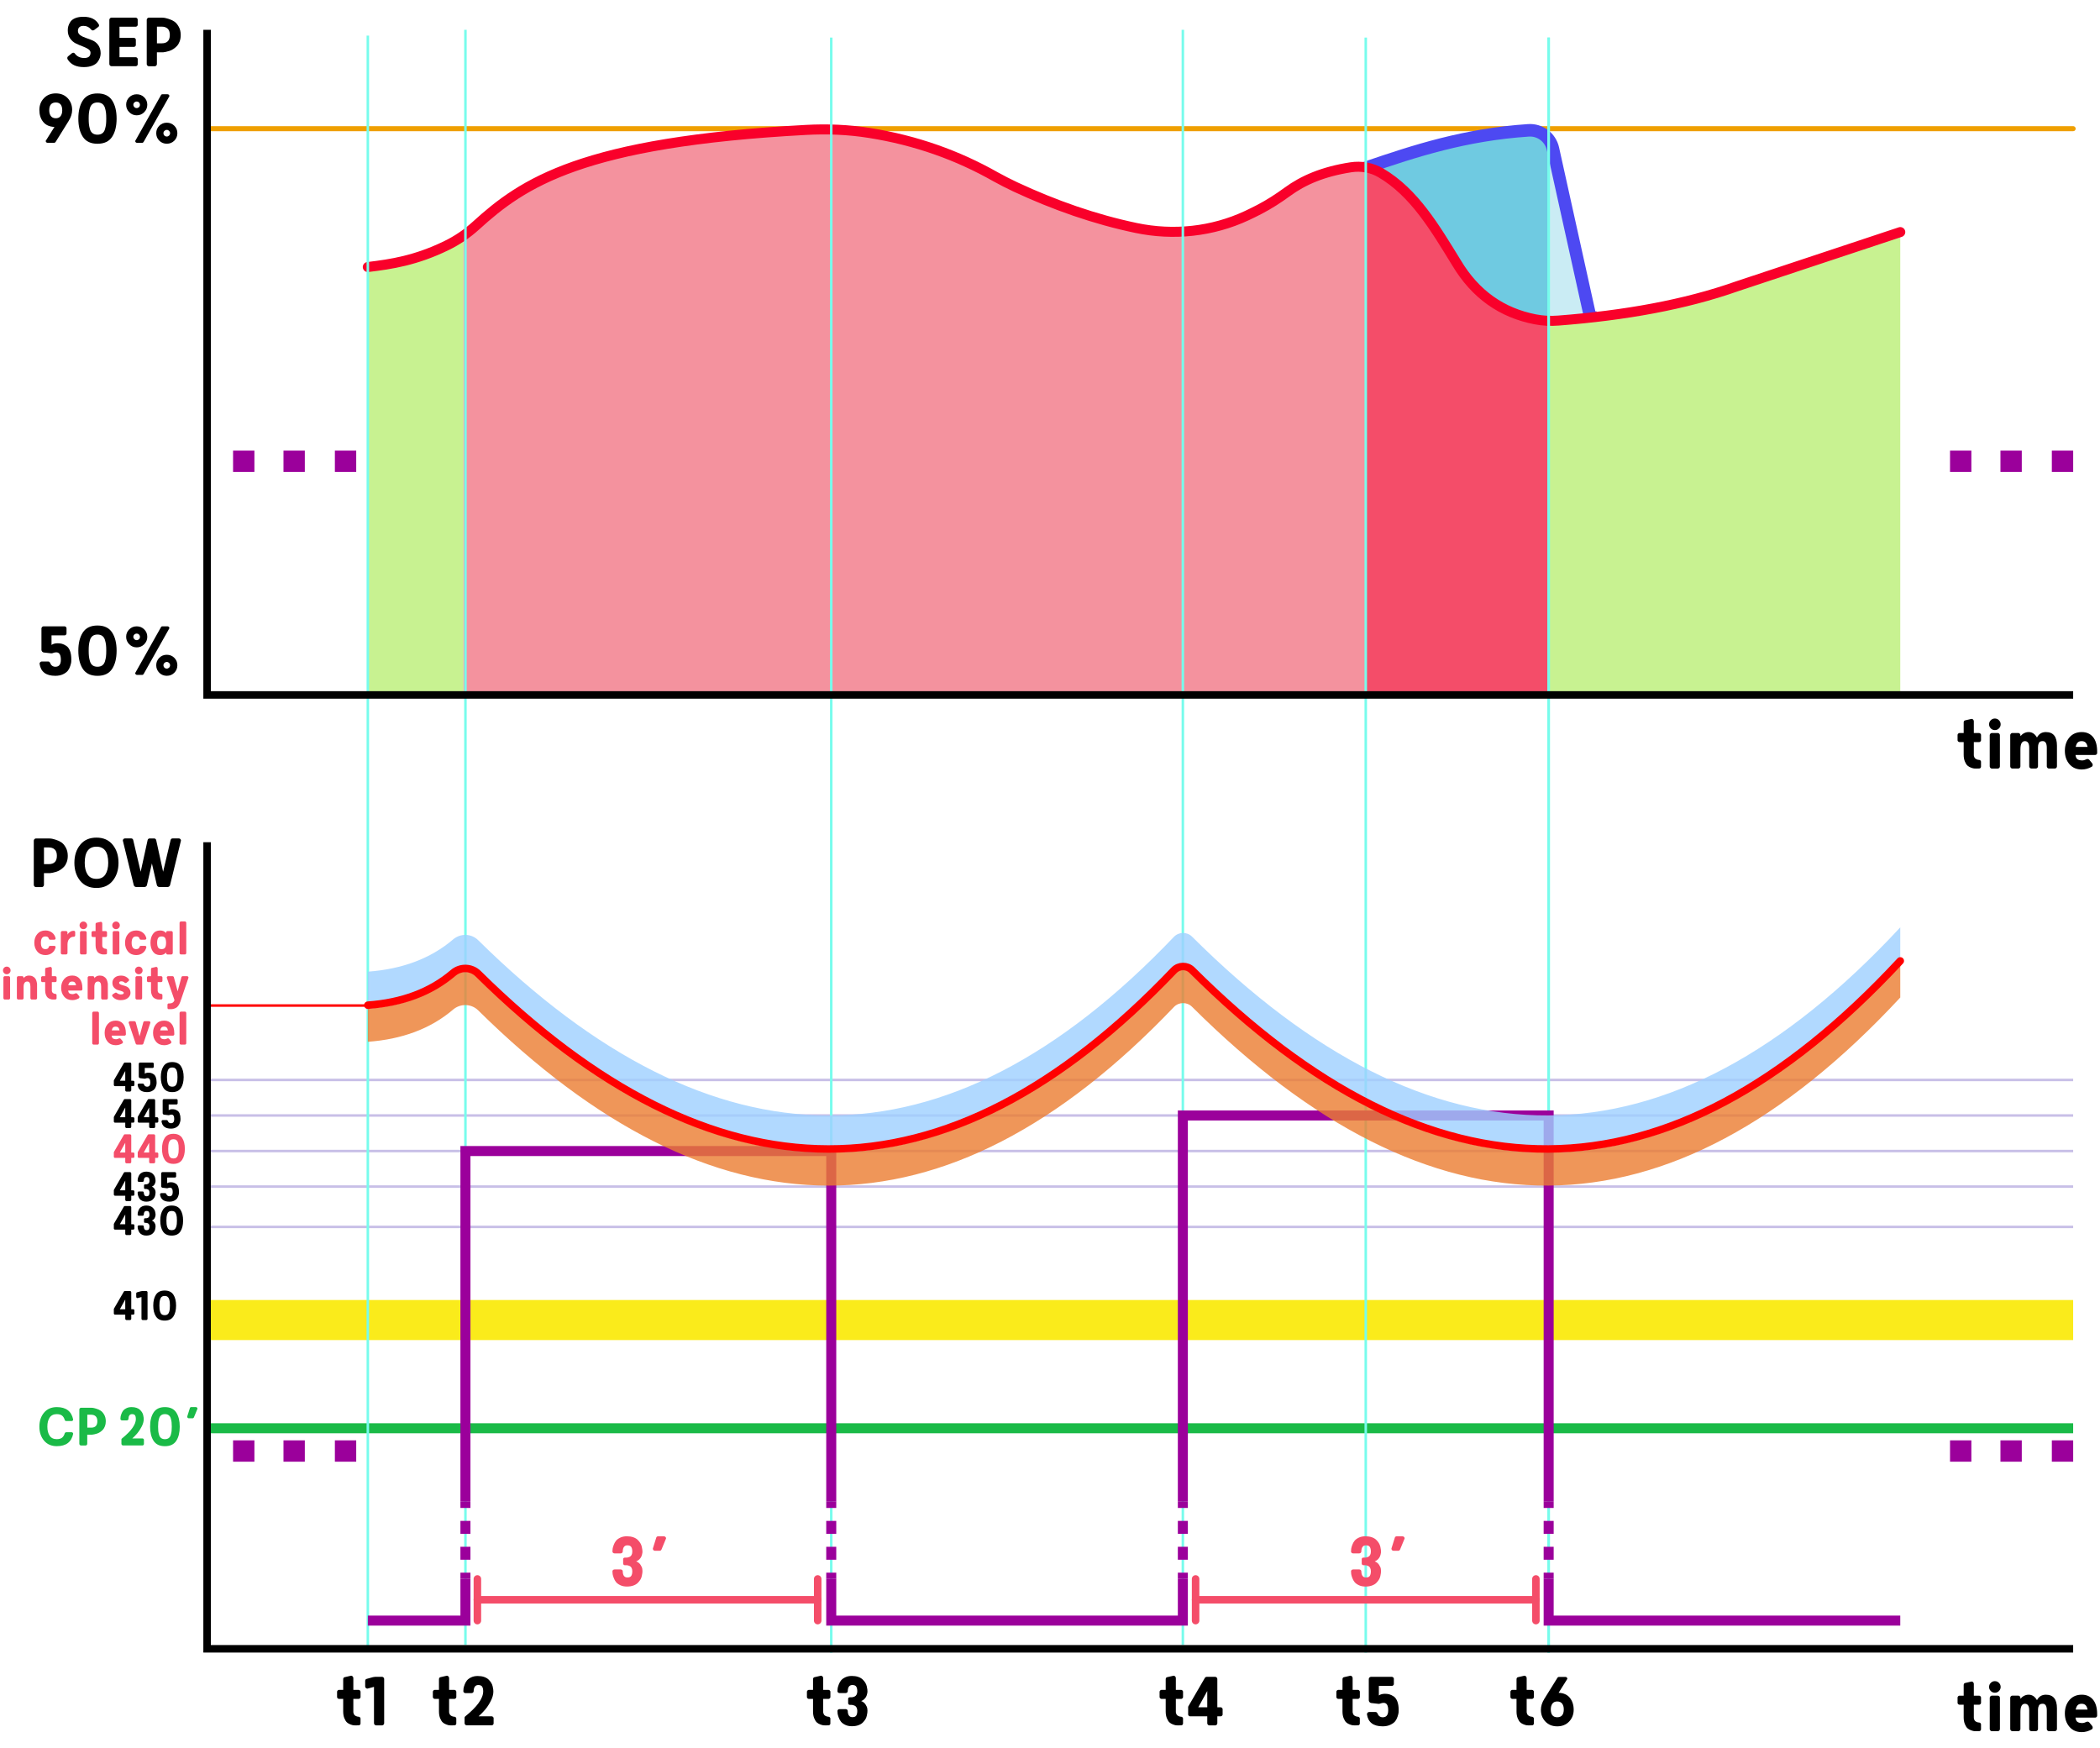<?xml version="1.0" encoding="utf-8"?>
<!-- Generator: Adobe Illustrator 27.2.0, SVG Export Plug-In . SVG Version: 6.00 Build 0)  -->
<svg version="1.1" id="axis" xmlns="http://www.w3.org/2000/svg" xmlns:xlink="http://www.w3.org/1999/xlink" x="0px" y="0px"
	 viewBox="0 0 838.49 697.91" style="enable-background:new 0 0 838.49 697.91;" xml:space="preserve">
<style type="text/css">
	.st0{fill:none;stroke:#C8BFE7;stroke-miterlimit:10;}
	.st1{fill:none;stroke:#1ABA47;stroke-width:4;stroke-miterlimit:10;}
	.st2{fill:none;stroke:#000000;stroke-miterlimit:10;}
	.st3{fill:#F44D69;}
	.st4{fill:none;stroke:#FAEB1B;stroke-width:16;stroke-miterlimit:10;}
	.st5{fill:none;stroke:#EF9F00;stroke-width:2;stroke-linecap:round;stroke-linejoin:round;stroke-miterlimit:10;}
	.st6{fill:#CAECF4;}
	.st7{fill:#6FCAE1;}
	.st8{fill:none;stroke:#4D49F2;stroke-width:5;stroke-miterlimit:10;}
	.st9{fill:#1ABA47;}
	.st10{fill:#C8F291;}
	.st11{fill:#F4929E;}
	.st12{fill:none;stroke:#F9002A;stroke-width:4;stroke-linecap:round;stroke-linejoin:round;stroke-miterlimit:10;}
	.st13{fill:none;stroke:#77FCEC;stroke-miterlimit:10;}
	.st14{fill:none;stroke:#9B009B;stroke-width:4;stroke-miterlimit:10;}
	.st15{fill:none;stroke:#9B009B;stroke-width:4;stroke-miterlimit:10;stroke-dasharray:5.168,5.168;}
	.st16{fill:#9B009B;}
	.st17{opacity:0.81;fill:#EB7E33;}
	.st18{opacity:0.81;fill:#9FD1FF;}
	.st19{fill:none;stroke:#FF0000;stroke-width:3;stroke-linecap:round;stroke-linejoin:round;stroke-miterlimit:10;}
	.st20{fill:none;stroke:#FF0000;stroke-linecap:round;stroke-linejoin:round;stroke-miterlimit:10;}
	.st21{fill:none;stroke:#F44D69;stroke-width:3;stroke-linecap:round;stroke-linejoin:round;stroke-miterlimit:10;}
	.st22{fill:none;stroke:#000000;stroke-width:3;stroke-miterlimit:10;}
</style>
<g>
	<line class="st0" x1="82.69" y1="459.6" x2="827.77" y2="459.6"/>
	<line class="st0" x1="82.69" y1="473.79" x2="827.77" y2="473.79"/>
	<line class="st0" x1="82.69" y1="489.89" x2="827.77" y2="489.89"/>
	<line class="st1" x1="82.69" y1="570.29" x2="827.77" y2="570.29"/>
	<line class="st0" x1="82.69" y1="445.4" x2="827.77" y2="445.4"/>
	<line class="st0" x1="82.69" y1="431.21" x2="827.77" y2="431.21"/>
	<g>
		<g>
			<path class="st3" d="M45.53,459.9l3.94-6.78c0.11-0.13,0.23-0.2,0.38-0.2h2.06c0.13,0,0.25,0.05,0.35,0.16s0.15,0.23,0.15,0.36
				v6.74h0.8c0.11,0,0.21,0.05,0.31,0.14c0.1,0.09,0.15,0.2,0.15,0.32v1.26c0,0.11-0.05,0.21-0.15,0.3c-0.1,0.09-0.2,0.14-0.31,0.14
				h-0.8v1.64c0,0.13-0.05,0.25-0.15,0.36c-0.1,0.11-0.22,0.16-0.35,0.16h-1.4c-0.13,0-0.25-0.05-0.35-0.16
				c-0.1-0.11-0.15-0.23-0.15-0.36v-1.64h-4.1c-0.11,0-0.21-0.05-0.31-0.14c-0.1-0.09-0.15-0.19-0.15-0.3v-1.76
				C45.45,460.05,45.48,459.97,45.53,459.9z M47.87,460.18h2.14v-3.88L47.87,460.18z"/>
			<path class="st3" d="M55.07,459.9l3.94-6.78c0.11-0.13,0.23-0.2,0.38-0.2h2.06c0.13,0,0.25,0.05,0.35,0.16s0.15,0.23,0.15,0.36
				v6.74h0.8c0.11,0,0.21,0.05,0.31,0.14c0.1,0.09,0.15,0.2,0.15,0.32v1.26c0,0.11-0.05,0.21-0.15,0.3c-0.1,0.09-0.2,0.14-0.31,0.14
				h-0.8v1.64c0,0.13-0.05,0.25-0.15,0.36c-0.1,0.11-0.22,0.16-0.35,0.16h-1.4c-0.13,0-0.25-0.05-0.35-0.16
				c-0.1-0.11-0.15-0.23-0.15-0.36v-1.64h-4.1c-0.11,0-0.21-0.05-0.31-0.14c-0.1-0.09-0.15-0.19-0.15-0.3v-1.76
				C54.99,460.05,55.02,459.97,55.07,459.9z M57.41,460.18h2.14v-3.88L57.41,460.18z"/>
			<path class="st3" d="M65.77,454.37c0.72-1.1,1.88-1.65,3.48-1.65s2.76,0.55,3.48,1.65c0.72,1.1,1.08,2.55,1.08,4.35
				c0,1.81-0.36,3.27-1.08,4.36c-0.72,1.09-1.88,1.64-3.48,1.64s-2.76-0.55-3.48-1.64c-0.72-1.09-1.08-2.55-1.08-4.36
				C64.69,456.92,65.05,455.47,65.77,454.37z M70.4,455.21c-0.3-0.22-0.68-0.33-1.15-0.33c-0.47,0-0.85,0.11-1.15,0.33
				c-0.3,0.22-0.51,0.54-0.64,0.96c-0.13,0.42-0.21,0.82-0.25,1.19s-0.06,0.83-0.06,1.36c0,0.53,0.02,0.99,0.06,1.36
				s0.12,0.77,0.25,1.19c0.13,0.42,0.34,0.74,0.64,0.96c0.3,0.22,0.68,0.33,1.15,0.33c0.47,0,0.85-0.11,1.15-0.33
				c0.3-0.22,0.51-0.54,0.64-0.96c0.13-0.42,0.21-0.82,0.25-1.19s0.06-0.83,0.06-1.36c0-0.53-0.02-0.99-0.06-1.36
				s-0.12-0.77-0.25-1.19C70.91,455.75,70.7,455.43,70.4,455.21z"/>
		</g>
	</g>
	<g>
		<g>
			<path d="M45.53,445.83l3.94-6.78c0.11-0.13,0.23-0.2,0.38-0.2h2.06c0.13,0,0.25,0.05,0.35,0.16s0.15,0.23,0.15,0.36v6.74h0.8
				c0.11,0,0.21,0.05,0.31,0.14c0.1,0.09,0.15,0.2,0.15,0.32v1.26c0,0.11-0.05,0.21-0.15,0.3c-0.1,0.09-0.2,0.14-0.31,0.14h-0.8
				v1.64c0,0.13-0.05,0.25-0.15,0.36c-0.1,0.11-0.22,0.16-0.35,0.16h-1.4c-0.13,0-0.25-0.05-0.35-0.16
				c-0.1-0.11-0.15-0.23-0.15-0.36v-1.64h-4.1c-0.11,0-0.21-0.05-0.31-0.14c-0.1-0.09-0.15-0.19-0.15-0.3v-1.76
				C45.45,445.98,45.48,445.9,45.53,445.83z M47.87,446.11h2.14v-3.88L47.87,446.11z"/>
			<path d="M55.07,445.83l3.94-6.78c0.11-0.13,0.23-0.2,0.38-0.2h2.06c0.13,0,0.25,0.05,0.35,0.16s0.15,0.23,0.15,0.36v6.74h0.8
				c0.11,0,0.21,0.05,0.31,0.14c0.1,0.09,0.15,0.2,0.15,0.32v1.26c0,0.11-0.05,0.21-0.15,0.3c-0.1,0.09-0.2,0.14-0.31,0.14h-0.8
				v1.64c0,0.13-0.05,0.25-0.15,0.36c-0.1,0.11-0.22,0.16-0.35,0.16h-1.4c-0.13,0-0.25-0.05-0.35-0.16
				c-0.1-0.11-0.15-0.23-0.15-0.36v-1.64h-4.1c-0.11,0-0.21-0.05-0.31-0.14c-0.1-0.09-0.15-0.19-0.15-0.3v-1.76
				C54.99,445.98,55.02,445.9,55.07,445.83z M57.41,446.11h2.14v-3.88L57.41,446.11z"/>
			<path d="M64.95,444.45v-5.08c0-0.13,0.05-0.25,0.15-0.36c0.1-0.11,0.22-0.16,0.35-0.16h5.02c0.11,0,0.21,0.05,0.31,0.14
				c0.1,0.09,0.15,0.2,0.15,0.32v1.26c0,0.11-0.05,0.21-0.15,0.3c-0.1,0.09-0.2,0.14-0.31,0.14h-3.12v2.28
				c0.37-0.27,0.86-0.4,1.46-0.4c0.39,0,0.74,0.04,1.05,0.13c0.31,0.09,0.65,0.25,1.02,0.49s0.66,0.64,0.87,1.19
				c0.21,0.55,0.32,1.24,0.32,2.05c0,0.2-0.01,0.4-0.02,0.59s-0.09,0.51-0.23,0.95c-0.14,0.44-0.33,0.82-0.57,1.13
				c-0.24,0.31-0.62,0.6-1.14,0.85s-1.14,0.38-1.86,0.38c-2.24,0-3.49-0.97-3.76-2.9c0-0.13,0.05-0.25,0.16-0.36
				c0.11-0.11,0.23-0.16,0.36-0.16h1.52c0.2,0,0.35,0.1,0.46,0.3c0.24,0.64,0.67,0.96,1.28,0.96c0.87,0,1.3-0.55,1.3-1.66
				c0-1.19-0.36-1.78-1.08-1.78c-0.27,0-0.51,0.05-0.74,0.14c-0.13,0.07-0.29,0.1-0.46,0.1l-1.74-0.2
				c-0.17-0.01-0.32-0.08-0.43-0.21C65.01,444.76,64.95,444.61,64.95,444.45z"/>
		</g>
	</g>
	<g>
		<g>
			<path d="M45.53,431.25l3.94-6.78c0.11-0.13,0.23-0.2,0.38-0.2h2.06c0.13,0,0.25,0.05,0.35,0.16s0.15,0.23,0.15,0.36v6.74h0.8
				c0.11,0,0.21,0.05,0.31,0.14c0.1,0.09,0.15,0.2,0.15,0.32v1.26c0,0.11-0.05,0.21-0.15,0.3c-0.1,0.09-0.2,0.14-0.31,0.14h-0.8
				v1.64c0,0.13-0.05,0.25-0.15,0.36c-0.1,0.11-0.22,0.16-0.35,0.16h-1.4c-0.13,0-0.25-0.05-0.35-0.16
				c-0.1-0.11-0.15-0.23-0.15-0.36v-1.64h-4.1c-0.11,0-0.21-0.05-0.31-0.14c-0.1-0.09-0.15-0.19-0.15-0.3v-1.76
				C45.45,431.4,45.48,431.32,45.53,431.25z M47.87,431.53h2.14v-3.88L47.87,431.53z"/>
			<path d="M55.41,429.87v-5.08c0-0.13,0.05-0.25,0.15-0.36c0.1-0.11,0.22-0.16,0.35-0.16h5.02c0.11,0,0.21,0.05,0.31,0.14
				c0.1,0.09,0.15,0.2,0.15,0.32v1.26c0,0.11-0.05,0.21-0.15,0.3c-0.1,0.09-0.2,0.14-0.31,0.14h-3.12v2.28
				c0.37-0.27,0.86-0.4,1.46-0.4c0.39,0,0.74,0.04,1.05,0.13c0.31,0.09,0.65,0.25,1.02,0.49s0.66,0.64,0.87,1.19
				c0.21,0.55,0.32,1.24,0.32,2.05c0,0.2-0.01,0.4-0.02,0.59s-0.09,0.51-0.23,0.95c-0.14,0.44-0.33,0.82-0.57,1.13
				c-0.24,0.31-0.62,0.6-1.14,0.85s-1.14,0.38-1.86,0.38c-2.24,0-3.49-0.97-3.76-2.9c0-0.13,0.05-0.25,0.16-0.36
				c0.11-0.11,0.23-0.16,0.36-0.16h1.52c0.2,0,0.35,0.1,0.46,0.3c0.24,0.64,0.67,0.96,1.28,0.96c0.87,0,1.3-0.55,1.3-1.66
				c0-1.19-0.36-1.78-1.08-1.78c-0.27,0-0.51,0.05-0.74,0.14c-0.13,0.07-0.29,0.1-0.46,0.1l-1.74-0.2
				c-0.17-0.01-0.32-0.08-0.43-0.21C55.47,430.18,55.41,430.03,55.41,429.87z"/>
			<path d="M65.29,425.72c0.72-1.1,1.88-1.65,3.48-1.65s2.76,0.55,3.48,1.65c0.72,1.1,1.08,2.55,1.08,4.35
				c0,1.81-0.36,3.27-1.08,4.36c-0.72,1.09-1.88,1.64-3.48,1.64s-2.76-0.55-3.48-1.64c-0.72-1.09-1.08-2.55-1.08-4.36
				C64.21,428.27,64.57,426.82,65.29,425.72z M69.92,426.56c-0.3-0.22-0.68-0.33-1.15-0.33c-0.47,0-0.85,0.11-1.15,0.33
				c-0.3,0.22-0.51,0.54-0.64,0.96c-0.13,0.42-0.21,0.82-0.25,1.19s-0.06,0.83-0.06,1.36c0,0.53,0.02,0.99,0.06,1.36
				s0.12,0.77,0.25,1.19c0.13,0.42,0.34,0.74,0.64,0.96c0.3,0.22,0.68,0.33,1.15,0.33c0.47,0,0.85-0.11,1.15-0.33
				c0.3-0.22,0.51-0.54,0.64-0.96c0.13-0.42,0.21-0.82,0.25-1.19s0.06-0.83,0.06-1.36c0-0.53-0.02-0.99-0.06-1.36
				s-0.12-0.77-0.25-1.19C70.44,427.1,70.22,426.78,69.92,426.56z"/>
		</g>
	</g>
	<g>
		<g>
			<path d="M45.53,475l3.94-6.78c0.11-0.13,0.23-0.2,0.38-0.2h2.06c0.13,0,0.25,0.05,0.35,0.16s0.15,0.23,0.15,0.36v6.74h0.8
				c0.11,0,0.21,0.05,0.31,0.14c0.1,0.09,0.15,0.2,0.15,0.32V477c0,0.11-0.05,0.21-0.15,0.3c-0.1,0.09-0.2,0.14-0.31,0.14h-0.8v1.64
				c0,0.13-0.05,0.25-0.15,0.36c-0.1,0.11-0.22,0.16-0.35,0.16h-1.4c-0.13,0-0.25-0.05-0.35-0.16c-0.1-0.11-0.15-0.23-0.15-0.36
				v-1.64h-4.1c-0.11,0-0.21-0.05-0.31-0.14c-0.1-0.09-0.15-0.19-0.15-0.3v-1.76C45.45,475.14,45.48,475.06,45.53,475z
				 M47.87,475.28h2.14v-3.88L47.87,475.28z"/>
			<path d="M57.91,472.9h0.4c0.11,0,0.22-0.01,0.34-0.04c0.12-0.03,0.27-0.08,0.44-0.16s0.32-0.23,0.43-0.44
				c0.11-0.21,0.17-0.47,0.17-0.78c0-0.47-0.08-0.83-0.24-1.1c-0.16-0.27-0.47-0.4-0.94-0.4c-0.71,0-1.07,0.49-1.1,1.46
				c0,0.13-0.05,0.24-0.15,0.33s-0.22,0.13-0.35,0.13h-1.46c-0.13,0-0.25-0.04-0.35-0.13c-0.1-0.09-0.15-0.2-0.15-0.33
				c0-0.21,0.02-0.43,0.05-0.66c0.03-0.23,0.12-0.53,0.26-0.91c0.14-0.38,0.32-0.71,0.55-0.99c0.23-0.28,0.56-0.53,1.01-0.74
				c0.45-0.21,0.97-0.32,1.57-0.32c0.57,0,1.08,0.08,1.52,0.23c0.44,0.15,0.79,0.36,1.05,0.61c0.26,0.25,0.47,0.51,0.64,0.78
				c0.17,0.27,0.28,0.56,0.35,0.88c0.07,0.32,0.11,0.56,0.13,0.73s0.03,0.33,0.03,0.49c0,0.04,0,0.1-0.01,0.18
				c-0.01,0.08-0.04,0.23-0.09,0.45c-0.05,0.22-0.13,0.42-0.22,0.61c-0.09,0.19-0.24,0.38-0.45,0.58c-0.21,0.2-0.45,0.35-0.73,0.46
				c0.44,0.16,0.79,0.43,1.04,0.81c0.25,0.38,0.39,0.72,0.42,1.01l0.04,0.46c0,0.16-0.01,0.32-0.03,0.49s-0.06,0.41-0.13,0.73
				c-0.07,0.32-0.18,0.61-0.35,0.88c-0.17,0.27-0.38,0.53-0.64,0.78c-0.26,0.25-0.61,0.46-1.05,0.61c-0.44,0.15-0.95,0.23-1.52,0.23
				c-0.6,0-1.12-0.11-1.57-0.32c-0.45-0.21-0.78-0.46-1.01-0.74c-0.23-0.28-0.41-0.61-0.55-0.99s-0.23-0.68-0.26-0.91
				c-0.03-0.23-0.05-0.45-0.05-0.66c0-0.13,0.05-0.24,0.15-0.33c0.1-0.09,0.22-0.13,0.35-0.13h1.46c0.13,0,0.25,0.04,0.35,0.13
				c0.1,0.09,0.15,0.2,0.15,0.33c0.03,0.97,0.39,1.46,1.1,1.46c0.47,0,0.78-0.13,0.94-0.4c0.16-0.27,0.24-0.63,0.24-1.1
				c0-0.31-0.06-0.57-0.17-0.78c-0.11-0.21-0.26-0.36-0.43-0.44s-0.32-0.13-0.44-0.16c-0.12-0.03-0.23-0.04-0.34-0.04h-0.4
				c-0.11,0-0.2-0.04-0.28-0.12c-0.08-0.08-0.12-0.17-0.12-0.26v-1.06c0-0.11,0.04-0.2,0.12-0.28S57.81,472.9,57.91,472.9z"/>
			<path d="M64.35,473.62v-5.08c0-0.13,0.05-0.25,0.15-0.36c0.1-0.11,0.22-0.16,0.35-0.16h5.02c0.11,0,0.21,0.05,0.31,0.14
				c0.1,0.09,0.15,0.2,0.15,0.32v1.26c0,0.11-0.05,0.21-0.15,0.3c-0.1,0.09-0.2,0.14-0.31,0.14h-3.12v2.28
				c0.37-0.27,0.86-0.4,1.46-0.4c0.39,0,0.74,0.04,1.05,0.13c0.31,0.09,0.65,0.25,1.02,0.49s0.66,0.64,0.87,1.19
				c0.21,0.55,0.32,1.24,0.32,2.05c0,0.2-0.01,0.4-0.02,0.59s-0.09,0.51-0.23,0.95c-0.14,0.44-0.33,0.82-0.57,1.13
				c-0.24,0.31-0.62,0.6-1.14,0.85s-1.14,0.38-1.86,0.38c-2.24,0-3.49-0.97-3.76-2.9c0-0.13,0.05-0.25,0.16-0.36
				c0.11-0.11,0.23-0.16,0.36-0.16h1.52c0.2,0,0.35,0.1,0.46,0.3c0.24,0.64,0.67,0.96,1.28,0.96c0.87,0,1.3-0.55,1.3-1.66
				c0-1.19-0.36-1.78-1.08-1.78c-0.27,0-0.51,0.05-0.74,0.14c-0.13,0.07-0.29,0.1-0.46,0.1l-1.74-0.2
				c-0.17-0.01-0.32-0.08-0.43-0.21C64.41,473.92,64.35,473.78,64.35,473.62z"/>
		</g>
	</g>
	<g>
		<g>
			<path d="M45.53,488.54l3.94-6.78c0.11-0.13,0.23-0.2,0.38-0.2h2.06c0.13,0,0.25,0.05,0.35,0.16s0.15,0.23,0.15,0.36v6.74h0.8
				c0.11,0,0.21,0.05,0.31,0.14c0.1,0.09,0.15,0.2,0.15,0.32v1.26c0,0.11-0.05,0.21-0.15,0.3c-0.1,0.09-0.2,0.14-0.31,0.14h-0.8
				v1.64c0,0.13-0.05,0.25-0.15,0.36c-0.1,0.11-0.22,0.16-0.35,0.16h-1.4c-0.13,0-0.25-0.05-0.35-0.16
				c-0.1-0.11-0.15-0.23-0.15-0.36v-1.64h-4.1c-0.11,0-0.21-0.05-0.31-0.14c-0.1-0.09-0.15-0.19-0.15-0.3v-1.76
				C45.45,488.69,45.48,488.61,45.53,488.54z M47.87,488.82h2.14v-3.88L47.87,488.82z"/>
			<path d="M57.91,486.44h0.4c0.11,0,0.22-0.01,0.34-0.04c0.12-0.03,0.27-0.08,0.44-0.16s0.32-0.23,0.43-0.44
				c0.11-0.21,0.17-0.47,0.17-0.78c0-0.47-0.08-0.83-0.24-1.1c-0.16-0.27-0.47-0.4-0.94-0.4c-0.71,0-1.07,0.49-1.1,1.46
				c0,0.13-0.05,0.24-0.15,0.33s-0.22,0.13-0.35,0.13h-1.46c-0.13,0-0.25-0.04-0.35-0.13c-0.1-0.09-0.15-0.2-0.15-0.33
				c0-0.21,0.02-0.43,0.05-0.66c0.03-0.23,0.12-0.53,0.26-0.91c0.14-0.38,0.32-0.71,0.55-0.99c0.23-0.28,0.56-0.53,1.01-0.74
				c0.45-0.21,0.97-0.32,1.57-0.32c0.57,0,1.08,0.08,1.52,0.23c0.44,0.15,0.79,0.36,1.05,0.61c0.26,0.25,0.47,0.51,0.64,0.78
				c0.17,0.27,0.28,0.56,0.35,0.88c0.07,0.32,0.11,0.56,0.13,0.73s0.03,0.33,0.03,0.49c0,0.04,0,0.1-0.01,0.18
				c-0.01,0.08-0.04,0.23-0.09,0.45c-0.05,0.22-0.13,0.42-0.22,0.61c-0.09,0.19-0.24,0.38-0.45,0.58c-0.21,0.2-0.45,0.35-0.73,0.46
				c0.44,0.16,0.79,0.43,1.04,0.81c0.25,0.38,0.39,0.72,0.42,1.01l0.04,0.46c0,0.16-0.01,0.32-0.03,0.49s-0.06,0.41-0.13,0.73
				c-0.07,0.32-0.18,0.61-0.35,0.88c-0.17,0.27-0.38,0.53-0.64,0.78c-0.26,0.25-0.61,0.46-1.05,0.61c-0.44,0.15-0.95,0.23-1.52,0.23
				c-0.6,0-1.12-0.11-1.57-0.32c-0.45-0.21-0.78-0.46-1.01-0.74c-0.23-0.28-0.41-0.61-0.55-0.99s-0.23-0.68-0.26-0.91
				c-0.03-0.23-0.05-0.45-0.05-0.66c0-0.13,0.05-0.24,0.15-0.33c0.1-0.09,0.22-0.13,0.35-0.13h1.46c0.13,0,0.25,0.04,0.35,0.13
				c0.1,0.09,0.15,0.2,0.15,0.33c0.03,0.97,0.39,1.46,1.1,1.46c0.47,0,0.78-0.13,0.94-0.4c0.16-0.27,0.24-0.63,0.24-1.1
				c0-0.31-0.06-0.57-0.17-0.78c-0.11-0.21-0.26-0.36-0.43-0.44s-0.32-0.13-0.44-0.16c-0.12-0.03-0.23-0.04-0.34-0.04h-0.4
				c-0.11,0-0.2-0.04-0.28-0.12c-0.08-0.08-0.12-0.17-0.12-0.26v-1.06c0-0.11,0.04-0.2,0.12-0.28S57.81,486.44,57.91,486.44z"/>
			<path d="M65.07,483.01c0.72-1.1,1.88-1.65,3.48-1.65s2.76,0.55,3.48,1.65c0.72,1.1,1.08,2.55,1.08,4.35
				c0,1.81-0.36,3.27-1.08,4.36c-0.72,1.09-1.88,1.64-3.48,1.64s-2.76-0.55-3.48-1.64c-0.72-1.09-1.08-2.55-1.08-4.36
				C63.99,485.56,64.35,484.11,65.07,483.01z M69.7,483.85c-0.3-0.22-0.68-0.33-1.15-0.33c-0.47,0-0.85,0.11-1.15,0.33
				c-0.3,0.22-0.51,0.54-0.64,0.96c-0.13,0.42-0.21,0.82-0.25,1.19s-0.06,0.83-0.06,1.36c0,0.53,0.02,0.99,0.06,1.36
				s0.12,0.77,0.25,1.19c0.13,0.42,0.34,0.74,0.64,0.96c0.3,0.22,0.68,0.33,1.15,0.33c0.47,0,0.85-0.11,1.15-0.33
				c0.3-0.22,0.51-0.54,0.64-0.96c0.13-0.42,0.21-0.82,0.25-1.19s0.06-0.83,0.06-1.36c0-0.53-0.02-0.99-0.06-1.36
				s-0.12-0.77-0.25-1.19C70.22,484.39,70,484.07,69.7,483.85z"/>
		</g>
	</g>
	<g>
		<g>
			<path d="M45.53,522.48l3.94-6.78c0.11-0.13,0.23-0.2,0.38-0.2h2.06c0.13,0,0.25,0.05,0.35,0.16s0.15,0.23,0.15,0.36v6.74h0.8
				c0.11,0,0.21,0.05,0.31,0.14c0.1,0.09,0.15,0.2,0.15,0.32v1.26c0,0.11-0.05,0.21-0.15,0.3c-0.1,0.09-0.2,0.14-0.31,0.14h-0.8
				v1.64c0,0.13-0.05,0.25-0.15,0.36c-0.1,0.11-0.22,0.16-0.35,0.16h-1.4c-0.13,0-0.25-0.05-0.35-0.16
				c-0.1-0.11-0.15-0.23-0.15-0.36v-1.64h-4.1c-0.11,0-0.21-0.05-0.31-0.14c-0.1-0.09-0.15-0.19-0.15-0.3v-1.76
				C45.45,522.62,45.48,522.54,45.53,522.48z M47.87,522.76h2.14v-3.88L47.87,522.76z"/>
			<path d="M56.79,515.5h1.62c0.13,0,0.25,0.05,0.35,0.16s0.15,0.23,0.15,0.36v10.54c0,0.13-0.05,0.25-0.15,0.36
				c-0.1,0.11-0.22,0.16-0.35,0.16h-1.42c-0.13,0-0.25-0.05-0.35-0.16c-0.1-0.11-0.15-0.23-0.15-0.36v-8.66l-1.56,0.42
				c-0.15,0-0.27-0.05-0.38-0.15c-0.11-0.1-0.16-0.22-0.16-0.37v-1.3c0-0.27,0.12-0.43,0.36-0.5l1.52-0.42
				C56.49,515.52,56.66,515.5,56.79,515.5z"/>
			<path d="M62.27,516.95c0.72-1.1,1.88-1.65,3.48-1.65s2.76,0.55,3.48,1.65c0.72,1.1,1.08,2.55,1.08,4.35
				c0,1.81-0.36,3.27-1.08,4.36c-0.72,1.09-1.88,1.64-3.48,1.64s-2.76-0.55-3.48-1.64c-0.72-1.09-1.08-2.55-1.08-4.36
				C61.19,519.5,61.55,518.05,62.27,516.95z M66.9,517.79c-0.3-0.22-0.68-0.33-1.15-0.33c-0.47,0-0.85,0.11-1.15,0.33
				c-0.3,0.22-0.51,0.54-0.64,0.96c-0.13,0.42-0.21,0.82-0.25,1.19s-0.06,0.83-0.06,1.36c0,0.53,0.02,0.99,0.06,1.36
				s0.12,0.77,0.25,1.19c0.13,0.42,0.34,0.74,0.64,0.96c0.3,0.22,0.68,0.33,1.15,0.33c0.47,0,0.85-0.11,1.15-0.33
				c0.3-0.22,0.51-0.54,0.64-0.96c0.13-0.42,0.21-0.82,0.25-1.19s0.06-0.83,0.06-1.36c0-0.53-0.02-0.99-0.06-1.36
				s-0.12-0.77-0.25-1.19C67.42,518.33,67.2,518.01,66.9,517.79z"/>
		</g>
	</g>
	<line class="st4" x1="82.69" y1="527.08" x2="827.77" y2="527.08"/>
	<line class="st5" x1="82.69" y1="51.38" x2="827.77" y2="51.38"/>
	<path class="st6" d="M634.99,126.81l-14.93-67.43c-0.3-1.37-0.9-2.61-1.7-3.67v221.76h16.63V126.81z"/>
	<path class="st7" d="M545.57,66.89c19.56-6.68,39.37-13.15,64.71-14.85c3.22-0.22,6.21,1.24,8.07,3.67v221.76h-72.78V66.89z"/>
	<path class="st8" d="M634.99,126.81l-14.93-67.43c-1-4.52-5.15-7.65-9.77-7.34c-25.34,1.7-45.15,8.17-64.71,14.85V274.7h89.42
		V126.81z"/>
	<g>
		<g>
			<path d="M36.47,11.87c-0.85-1.03-1.9-1.54-3.15-1.54c-0.74,0-1.29,0.18-1.66,0.55s-0.55,0.85-0.55,1.46
				c0,0.69,0.31,1.26,0.94,1.71c0.62,0.45,1.38,0.81,2.26,1.1c0.88,0.29,1.77,0.62,2.66,1c0.89,0.38,1.65,1,2.28,1.87
				c0.62,0.87,0.94,1.96,0.94,3.28c0,0.56-0.1,1.12-0.28,1.69c-0.19,0.57-0.51,1.16-0.95,1.76c-0.45,0.6-1.14,1.09-2.09,1.47
				c-0.95,0.38-2.08,0.57-3.4,0.57c-3.04,0-5.18-1.02-6.43-3.05c-0.11-0.18-0.17-0.36-0.17-0.54c0-0.31,0.13-0.57,0.4-0.77
				l1.44-1.17c0.18-0.13,0.38-0.2,0.6-0.2c0.18,0,0.35,0.08,0.5,0.23c0.89,1.25,2.16,1.87,3.82,1.87c1.67,0,2.51-0.7,2.51-2.11
				c0-0.58-0.31-1.07-0.94-1.47c-0.62-0.4-1.38-0.76-2.26-1.09c-0.88-0.32-1.77-0.7-2.66-1.14c-0.89-0.44-1.65-1.1-2.28-1.99
				c-0.62-0.89-0.94-1.99-0.94-3.28c0-0.56,0.07-1.1,0.22-1.64s0.42-1.11,0.82-1.72c0.4-0.61,1.05-1.1,1.94-1.47
				c0.89-0.37,1.99-0.55,3.28-0.55c2.88,0,4.89,0.97,6.03,2.91c0.13,0.18,0.2,0.35,0.2,0.5c0,0.27-0.08,0.46-0.23,0.57l-1.67,1.27
				c-0.18,0.13-0.37,0.2-0.57,0.2C36.83,12.17,36.62,12.07,36.47,11.87z"/>
			<path d="M47.72,22.85h6.5c0.18,0,0.35,0.08,0.52,0.23c0.17,0.16,0.25,0.32,0.25,0.5v2.08c0,0.2-0.08,0.38-0.25,0.54
				c-0.17,0.16-0.34,0.23-0.52,0.23H44.5c-0.22,0-0.42-0.09-0.59-0.27c-0.17-0.18-0.25-0.38-0.25-0.6V7.92
				c0-0.22,0.08-0.42,0.25-0.6c0.17-0.18,0.36-0.27,0.59-0.27h9.71c0.18,0,0.35,0.08,0.52,0.23c0.17,0.16,0.25,0.33,0.25,0.54v2.11
				c0,0.18-0.08,0.35-0.25,0.5c-0.17,0.16-0.34,0.23-0.52,0.23h-6.5v4.45h5.76c0.18,0,0.35,0.08,0.52,0.23
				c0.17,0.16,0.25,0.33,0.25,0.54v2.11c0,0.18-0.08,0.35-0.25,0.5c-0.17,0.16-0.34,0.23-0.52,0.23h-5.76V22.85z"/>
			<path d="M59.44,7.05h5.26c0.2,0,0.47,0.02,0.8,0.05c0.33,0.03,0.93,0.18,1.79,0.44c0.86,0.26,1.62,0.6,2.28,1.04
				c0.66,0.44,1.26,1.13,1.79,2.08c0.54,0.95,0.8,2.06,0.8,3.33c0,0.94-0.14,1.78-0.42,2.53c-0.28,0.75-0.64,1.36-1.07,1.82
				c-0.44,0.47-0.92,0.88-1.44,1.22c-0.52,0.35-1.05,0.6-1.59,0.77s-1.02,0.3-1.46,0.39c-0.44,0.09-0.8,0.15-1.09,0.17h-0.4h-2.04
				v4.69c0,0.22-0.08,0.42-0.25,0.6c-0.17,0.18-0.36,0.27-0.59,0.27h-2.38c-0.22,0-0.42-0.09-0.59-0.27
				c-0.17-0.18-0.25-0.38-0.25-0.6V7.92c0-0.22,0.08-0.42,0.25-0.6C59.02,7.14,59.21,7.05,59.44,7.05z M67.81,13.98
				c0-1.16-0.29-2.01-0.87-2.54s-1.36-0.8-2.34-0.8h-1.94v6.66h1.94C66.73,17.29,67.81,16.19,67.81,13.98z"/>
		</g>
	</g>
	<g>
		<g>
			<path d="M14.34,334.79h5.26c0.2,0,0.47,0.02,0.8,0.05c0.33,0.03,0.93,0.18,1.79,0.44c0.86,0.26,1.62,0.6,2.28,1.04
				c0.66,0.44,1.26,1.13,1.79,2.08c0.54,0.95,0.8,2.06,0.8,3.33c0,0.94-0.14,1.78-0.42,2.53c-0.28,0.75-0.64,1.36-1.07,1.82
				c-0.44,0.47-0.92,0.88-1.44,1.22c-0.52,0.35-1.05,0.6-1.59,0.77s-1.02,0.3-1.46,0.39c-0.44,0.09-0.8,0.14-1.09,0.17h-0.4h-2.04
				v4.69c0,0.22-0.08,0.42-0.25,0.6s-0.36,0.27-0.59,0.27h-2.38c-0.22,0-0.42-0.09-0.59-0.27s-0.25-0.38-0.25-0.6v-17.64
				c0-0.22,0.08-0.42,0.25-0.6C13.92,334.88,14.12,334.79,14.34,334.79z M22.71,341.72c0-1.16-0.29-2.01-0.87-2.54
				s-1.36-0.8-2.34-0.8h-1.94v6.66h1.94C21.64,345.03,22.71,343.93,22.71,341.72z"/>
			<path d="M32.03,337.3c1.55-1.9,3.71-2.85,6.48-2.85c2.77,0,4.93,0.95,6.48,2.85c1.55,1.9,2.33,4.3,2.33,7.2
				c0,2.9-0.78,5.3-2.33,7.2c-1.55,1.9-3.71,2.85-6.48,2.85c-2.77,0-4.93-0.95-6.48-2.85c-1.55-1.9-2.33-4.29-2.33-7.2
				C29.71,341.6,30.48,339.2,32.03,337.3z M34.95,349.15c0.75,1.18,1.94,1.77,3.57,1.77c1.63,0,2.82-0.59,3.57-1.77
				c0.75-1.18,1.12-2.73,1.12-4.65c0-4.29-1.56-6.43-4.69-6.43c-3.12,0-4.69,2.14-4.69,6.43C33.82,346.42,34.2,347.97,34.95,349.15z
				"/>
			<path d="M59.74,334.79h1.81c0.38,0,0.65,0.2,0.8,0.6l2.78,12.69l3.01-12.76c0.16-0.36,0.4-0.54,0.74-0.54h2.58
				c0.2,0,0.38,0.08,0.55,0.25c0.17,0.17,0.25,0.36,0.25,0.59l-4.39,17.91c-0.22,0.42-0.56,0.64-1,0.64h-3.21
				c-0.45,0-0.78-0.21-1-0.64l-2.01-8.77l-2.01,8.77c-0.22,0.42-0.56,0.64-1,0.64h-3.21c-0.45,0-0.78-0.21-1-0.64l-4.39-17.91
				c0-0.22,0.08-0.42,0.25-0.59c0.17-0.17,0.35-0.25,0.55-0.25h2.58c0.33,0,0.58,0.18,0.74,0.54l3.01,12.76l2.78-12.69
				C59.09,334.99,59.36,334.79,59.74,334.79z"/>
		</g>
	</g>
	<g>
		<g>
			<path d="M27.4,48.32l-5.16,8.3c-0.16,0.27-0.39,0.4-0.7,0.4h-2.51c-0.45,0-0.71-0.25-0.8-0.74l3.51-5.59
				c-1.99-0.09-3.49-0.76-4.5-2.03c-1.02-1.26-1.52-2.85-1.52-4.77c0-1.85,0.61-3.42,1.82-4.69c1.22-1.27,2.8-1.91,4.74-1.91
				c1.96,0,3.54,0.64,4.74,1.91c1.19,1.27,1.79,2.83,1.79,4.69C28.8,45.35,28.33,46.82,27.4,48.32z M22.27,40.92
				c-1.74,0-2.61,1.05-2.61,3.15c0,0.94,0.22,1.7,0.65,2.28c0.44,0.58,1.09,0.87,1.96,0.87s1.52-0.29,1.94-0.87
				c0.42-0.58,0.64-1.34,0.64-2.28C24.85,41.97,23.99,40.92,22.27,40.92z"/>
			<path d="M33.09,40.07c1.21-1.84,3.15-2.76,5.83-2.76c2.68,0,4.62,0.92,5.83,2.76s1.81,4.27,1.81,7.28c0,3.04-0.6,5.47-1.81,7.3
				s-3.15,2.75-5.83,2.75c-2.68,0-4.62-0.92-5.83-2.75s-1.81-4.26-1.81-7.3C31.28,44.33,31.88,41.91,33.09,40.07z M40.84,41.47
				c-0.5-0.37-1.14-0.55-1.92-0.55s-1.42,0.18-1.92,0.55s-0.86,0.9-1.07,1.61s-0.35,1.37-0.42,1.99c-0.07,0.62-0.1,1.38-0.1,2.28
				c0,0.89,0.03,1.65,0.1,2.28c0.07,0.63,0.21,1.29,0.42,1.99s0.57,1.24,1.07,1.61s1.14,0.55,1.92,0.55s1.42-0.18,1.92-0.55
				c0.5-0.37,0.86-0.9,1.07-1.61s0.35-1.37,0.42-1.99c0.07-0.62,0.1-1.38,0.1-2.28c0-0.89-0.03-1.65-0.1-2.28s-0.21-1.29-0.42-1.99
				S41.34,41.84,40.84,41.47z"/>
			<path d="M51.59,38.86c0.81-0.81,1.81-1.22,3-1.22s2.18,0.41,3,1.22c0.81,0.81,1.22,1.8,1.22,2.96c0,1.16-0.41,2.15-1.24,2.98
				c-0.83,0.83-1.82,1.24-2.98,1.24s-2.15-0.41-2.98-1.24c-0.83-0.83-1.24-1.82-1.24-2.98C50.36,40.66,50.77,39.68,51.59,38.86z
				 M53.64,42.76c0.27,0.27,0.58,0.4,0.94,0.4s0.66-0.13,0.92-0.38c0.26-0.26,0.38-0.57,0.38-0.95c0-0.36-0.13-0.66-0.38-0.92
				c-0.26-0.26-0.56-0.38-0.92-0.38s-0.67,0.13-0.94,0.38c-0.27,0.26-0.4,0.56-0.4,0.92C53.24,42.18,53.38,42.49,53.64,42.76z
				 M53.98,56.29l10.25-18.21c0.13-0.29,0.33-0.44,0.6-0.44h2.08c0.2,0,0.37,0.07,0.52,0.22c0.15,0.15,0.22,0.32,0.22,0.52
				L57.39,56.59c-0.16,0.29-0.36,0.44-0.6,0.44h-2.08c-0.2,0-0.37-0.07-0.52-0.22C54.05,56.66,53.98,56.49,53.98,56.29z M63.6,50.21
				c0.81-0.81,1.81-1.22,3-1.22c1.18,0,2.18,0.41,3,1.22c0.81,0.81,1.22,1.8,1.22,2.96c0,1.18-0.41,2.18-1.22,3
				c-0.82,0.81-1.81,1.22-3,1.22c-1.18,0-2.18-0.41-3-1.22c-0.81-0.81-1.22-1.81-1.22-3C62.38,52.01,62.79,51.03,63.6,50.21z
				 M66.6,54.51c0.36,0,0.66-0.13,0.92-0.39c0.26-0.26,0.39-0.57,0.39-0.95c0-0.36-0.13-0.66-0.39-0.92
				c-0.26-0.26-0.56-0.39-0.92-0.39c-0.36,0-0.67,0.13-0.94,0.39c-0.27,0.26-0.4,0.56-0.4,0.92c0,0.38,0.13,0.7,0.38,0.95
				C65.9,54.38,66.22,54.51,66.6,54.51z"/>
		</g>
	</g>
	<g>
		<g>
			<path d="M16.55,259.46v-8.5c0-0.22,0.08-0.42,0.25-0.6s0.36-0.27,0.59-0.27h8.4c0.18,0,0.35,0.08,0.52,0.23
				c0.17,0.16,0.25,0.33,0.25,0.54v2.11c0,0.18-0.08,0.35-0.25,0.5s-0.34,0.23-0.52,0.23h-5.22v3.82c0.62-0.45,1.44-0.67,2.44-0.67
				c0.65,0,1.23,0.07,1.76,0.22c0.52,0.15,1.09,0.42,1.71,0.82c0.61,0.4,1.1,1.07,1.46,1.99c0.36,0.93,0.54,2.07,0.54,3.43
				c0,0.33-0.01,0.66-0.03,0.99c-0.02,0.32-0.15,0.85-0.39,1.59c-0.23,0.74-0.55,1.37-0.95,1.89c-0.4,0.52-1.04,1-1.91,1.42
				c-0.87,0.42-1.91,0.64-3.11,0.64c-3.75,0-5.85-1.62-6.29-4.85c0-0.22,0.09-0.42,0.27-0.6s0.38-0.27,0.6-0.27h2.54
				c0.33,0,0.59,0.17,0.77,0.5c0.4,1.07,1.12,1.61,2.14,1.61c1.45,0,2.18-0.93,2.18-2.78c0-1.99-0.6-2.98-1.81-2.98
				c-0.45,0-0.86,0.08-1.24,0.23c-0.22,0.11-0.48,0.17-0.77,0.17l-2.91-0.33c-0.29-0.02-0.53-0.14-0.72-0.35
				C16.65,259.97,16.55,259.73,16.55,259.46z"/>
			<path d="M33.09,252.52c1.21-1.84,3.15-2.76,5.83-2.76s4.62,0.92,5.83,2.76c1.21,1.84,1.81,4.27,1.81,7.28
				c0,3.04-0.6,5.47-1.81,7.3s-3.15,2.75-5.83,2.75s-4.62-0.92-5.83-2.75c-1.21-1.83-1.81-4.26-1.81-7.3
				C31.28,256.79,31.88,254.36,33.09,252.52z M40.84,253.92c-0.5-0.37-1.14-0.55-1.92-0.55c-0.78,0-1.42,0.18-1.92,0.55
				c-0.5,0.37-0.86,0.9-1.07,1.61s-0.35,1.37-0.42,1.99c-0.07,0.62-0.1,1.38-0.1,2.28c0,0.89,0.03,1.65,0.1,2.28
				c0.07,0.63,0.21,1.29,0.42,1.99s0.57,1.24,1.07,1.61c0.5,0.37,1.14,0.55,1.92,0.55c0.78,0,1.42-0.18,1.92-0.55
				c0.5-0.37,0.86-0.9,1.07-1.61c0.21-0.7,0.35-1.37,0.42-1.99c0.07-0.62,0.1-1.38,0.1-2.28c0-0.89-0.03-1.65-0.1-2.28
				c-0.07-0.62-0.21-1.29-0.42-1.99C41.7,254.83,41.34,254.29,40.84,253.92z"/>
			<path d="M51.59,251.31c0.81-0.81,1.81-1.22,3-1.22c1.18,0,2.18,0.41,3,1.22c0.81,0.81,1.22,1.8,1.22,2.96s-0.41,2.15-1.24,2.98
				c-0.83,0.83-1.82,1.24-2.98,1.24c-1.16,0-2.15-0.41-2.98-1.24c-0.83-0.83-1.24-1.82-1.24-2.98S50.77,252.13,51.59,251.31z
				 M53.64,255.21c0.27,0.27,0.58,0.4,0.94,0.4c0.36,0,0.66-0.13,0.92-0.38c0.26-0.26,0.38-0.57,0.38-0.95
				c0-0.36-0.13-0.66-0.38-0.92c-0.26-0.26-0.56-0.38-0.92-0.38c-0.36,0-0.67,0.13-0.94,0.38c-0.27,0.26-0.4,0.56-0.4,0.92
				S53.38,254.95,53.64,255.21z M53.98,268.74l10.24-18.21c0.13-0.29,0.33-0.44,0.6-0.44h2.08c0.2,0,0.37,0.07,0.52,0.22
				c0.15,0.15,0.22,0.32,0.22,0.52l-10.24,18.21c-0.16,0.29-0.36,0.44-0.6,0.44h-2.08c-0.2,0-0.37-0.07-0.52-0.22
				C54.05,269.11,53.98,268.94,53.98,268.74z M63.6,262.66c0.81-0.81,1.81-1.22,3-1.22c1.18,0,2.18,0.41,3,1.22
				c0.81,0.82,1.22,1.8,1.22,2.96c0,1.18-0.41,2.18-1.22,3c-0.81,0.81-1.81,1.22-3,1.22c-1.18,0-2.18-0.41-3-1.22
				c-0.81-0.81-1.22-1.81-1.22-3C62.38,264.46,62.79,263.48,63.6,262.66z M66.6,266.96c0.36,0,0.66-0.13,0.92-0.39
				c0.26-0.26,0.39-0.57,0.39-0.95c0-0.36-0.13-0.66-0.39-0.92c-0.26-0.26-0.56-0.39-0.92-0.39c-0.36,0-0.67,0.13-0.94,0.39
				c-0.27,0.26-0.4,0.56-0.4,0.92c0,0.38,0.13,0.7,0.38,0.95C65.9,266.84,66.22,266.96,66.6,266.96z"/>
		</g>
	</g>
	<g>
		<g>
			<path d="M790.28,306.85c-0.25,0.02-0.66,0.03-1.24,0.03c-0.29,0-0.56-0.01-0.82-0.03s-0.66-0.13-1.22-0.33
				c-0.56-0.2-1.03-0.47-1.42-0.82c-0.39-0.35-0.74-0.9-1.05-1.66s-0.47-1.65-0.47-2.68v-5.05h-1.67c-0.18,0-0.35-0.08-0.52-0.23
				c-0.17-0.16-0.25-0.32-0.25-0.5v-2.11c0-0.2,0.08-0.38,0.25-0.54c0.17-0.16,0.34-0.23,0.52-0.23h1.67v-4.22
				c0-0.51,0.23-0.8,0.7-0.87l2.48-0.57c0.22,0,0.42,0.1,0.6,0.3c0.18,0.2,0.27,0.41,0.27,0.64v4.72h2.11
				c0.18,0,0.35,0.08,0.52,0.23c0.17,0.16,0.25,0.33,0.25,0.54v2.11c0,0.18-0.08,0.35-0.25,0.5c-0.17,0.16-0.34,0.23-0.52,0.23
				h-2.11v5.26c0,0.04,0,0.11,0.02,0.18c0.01,0.08,0.05,0.22,0.12,0.43c0.07,0.21,0.17,0.4,0.3,0.55s0.35,0.31,0.65,0.45
				c0.3,0.15,0.65,0.23,1.05,0.25c0.18,0,0.35,0.07,0.5,0.22s0.23,0.32,0.23,0.52v1.98c0,0.18-0.07,0.34-0.22,0.49
				C790.62,306.78,790.46,306.85,790.28,306.85z"/>
			<path d="M794.87,290.83c-0.45-0.46-0.67-1-0.67-1.62c0-0.62,0.22-1.17,0.67-1.62c0.45-0.46,0.99-0.69,1.64-0.69
				c0.65,0,1.19,0.23,1.64,0.69c0.45,0.46,0.67,1,0.67,1.62c0,0.62-0.22,1.17-0.67,1.62c-0.45,0.46-0.99,0.69-1.64,0.69
				C795.86,291.51,795.31,291.29,794.87,290.83z M794.46,306.01v-12.45c0-0.22,0.08-0.42,0.25-0.6c0.17-0.18,0.36-0.27,0.59-0.27
				h2.38c0.22,0,0.42,0.09,0.59,0.27c0.17,0.18,0.25,0.38,0.25,0.6v12.45c0,0.22-0.08,0.42-0.25,0.6c-0.17,0.18-0.36,0.27-0.59,0.27
				h-2.38c-0.22,0-0.42-0.09-0.59-0.27C794.55,306.43,794.46,306.23,794.46,306.01z"/>
			<path d="M810.23,306.01v-7.4c0-1.79-0.57-2.68-1.71-2.68c-1.21,0-1.81,1.1-1.81,3.31v6.76c0,0.22-0.08,0.42-0.25,0.6
				c-0.17,0.18-0.36,0.27-0.59,0.27h-2.38c-0.22,0-0.42-0.09-0.59-0.27c-0.17-0.18-0.25-0.38-0.25-0.6v-12.45
				c0-0.22,0.08-0.42,0.25-0.6c0.17-0.18,0.36-0.27,0.59-0.27h2.38c0.22,0,0.42,0.09,0.59,0.27c0.17,0.18,0.25,0.38,0.25,0.6v0.4
				c0.94-1.09,2.04-1.64,3.31-1.64c1.36,0,2.47,0.73,3.31,2.18c0.76-1.45,1.94-2.18,3.55-2.18c2.95,0,4.42,1.81,4.42,5.42v8.27
				c0,0.22-0.08,0.42-0.25,0.6c-0.17,0.18-0.36,0.27-0.58,0.27h-2.38c-0.22,0-0.42-0.09-0.59-0.27c-0.17-0.18-0.25-0.38-0.25-0.6
				v-7.4c0-1.79-0.55-2.68-1.64-2.68c-0.4,0-0.74,0.07-1,0.2c-0.27,0.13-0.46,0.35-0.57,0.65c-0.11,0.3-0.19,0.54-0.23,0.72
				s-0.07,0.47-0.07,0.87c0,0.4,0,0.62,0,0.67v6.96c0,0.22-0.08,0.42-0.25,0.6c-0.17,0.18-0.36,0.27-0.59,0.27h-1.84
				c-0.22,0-0.42-0.09-0.59-0.27C810.32,306.43,810.23,306.23,810.23,306.01z"/>
			<path d="M835.14,306.18c-1.27,0.71-2.58,1.07-3.92,1.07c-2.08,0-3.72-0.71-4.94-2.13c-1.22-1.42-1.82-3.2-1.82-5.34
				s0.61-3.92,1.82-5.34c1.22-1.42,2.86-2.13,4.94-2.13c1.9,0,3.39,0.67,4.49,1.99c1.09,1.33,1.64,3.25,1.64,5.78v0.64
				c0,0.18-0.08,0.35-0.25,0.5c-0.17,0.16-0.34,0.23-0.52,0.23h-7.87c0.11,0.89,0.4,1.48,0.85,1.76c0.46,0.28,1.09,0.42,1.89,0.42
				c0.45,0,1.05-0.18,1.81-0.54c0.04-0.02,0.12-0.03,0.23-0.03c0.31,0,0.57,0.12,0.77,0.37l1.14,1.41c0.11,0.18,0.17,0.37,0.17,0.57
				C835.58,305.76,835.43,306.02,835.14,306.18z M828.78,298.24h4.75c-0.18-0.83-0.45-1.42-0.82-1.77
				c-0.37-0.36-0.89-0.54-1.56-0.54c-0.67,0-1.19,0.18-1.56,0.54C829.23,296.83,828.96,297.42,828.78,298.24z"/>
		</g>
	</g>
	<g>
		<g>
			<path d="M790.28,691.22c-0.25,0.02-0.66,0.03-1.24,0.03c-0.29,0-0.56-0.01-0.82-0.03s-0.66-0.13-1.22-0.33
				c-0.56-0.2-1.03-0.47-1.42-0.82c-0.39-0.35-0.74-0.9-1.05-1.66s-0.47-1.65-0.47-2.68v-5.05h-1.67c-0.18,0-0.35-0.08-0.52-0.23
				c-0.17-0.16-0.25-0.32-0.25-0.5v-2.11c0-0.2,0.08-0.38,0.25-0.54c0.17-0.16,0.34-0.23,0.52-0.23h1.67v-4.22
				c0-0.51,0.23-0.8,0.7-0.87l2.48-0.57c0.22,0,0.42,0.1,0.6,0.3c0.18,0.2,0.27,0.41,0.27,0.64v4.72h2.11
				c0.18,0,0.35,0.08,0.52,0.23c0.17,0.16,0.25,0.33,0.25,0.54v2.11c0,0.18-0.08,0.35-0.25,0.5c-0.17,0.16-0.34,0.23-0.52,0.23
				h-2.11v5.26c0,0.04,0,0.11,0.02,0.18c0.01,0.08,0.05,0.22,0.12,0.43c0.07,0.21,0.17,0.4,0.3,0.55s0.35,0.31,0.65,0.45
				c0.3,0.15,0.65,0.23,1.05,0.25c0.18,0,0.35,0.07,0.5,0.22s0.23,0.32,0.23,0.52v1.98c0,0.18-0.07,0.34-0.22,0.49
				C790.62,691.15,790.46,691.22,790.28,691.22z"/>
			<path d="M794.87,675.2c-0.45-0.46-0.67-1-0.67-1.62c0-0.62,0.22-1.17,0.67-1.62c0.45-0.46,0.99-0.69,1.64-0.69
				c0.65,0,1.19,0.23,1.64,0.69c0.45,0.46,0.67,1,0.67,1.62c0,0.62-0.22,1.17-0.67,1.62c-0.45,0.46-0.99,0.69-1.64,0.69
				C795.86,675.88,795.31,675.66,794.87,675.2z M794.47,690.38v-12.45c0-0.22,0.08-0.42,0.25-0.6c0.17-0.18,0.36-0.27,0.59-0.27
				h2.38c0.22,0,0.42,0.09,0.59,0.27c0.17,0.18,0.25,0.38,0.25,0.6v12.45c0,0.22-0.08,0.42-0.25,0.6c-0.17,0.18-0.36,0.27-0.59,0.27
				h-2.38c-0.22,0-0.42-0.09-0.59-0.27C794.55,690.8,794.47,690.6,794.47,690.38z"/>
			<path d="M810.23,690.38v-7.4c0-1.79-0.57-2.68-1.71-2.68c-1.21,0-1.81,1.1-1.81,3.31v6.76c0,0.22-0.08,0.42-0.25,0.6
				c-0.17,0.18-0.36,0.27-0.59,0.27h-2.38c-0.22,0-0.42-0.09-0.59-0.27c-0.17-0.18-0.25-0.38-0.25-0.6v-12.45
				c0-0.22,0.08-0.42,0.25-0.6c0.17-0.18,0.36-0.27,0.59-0.27h2.38c0.22,0,0.42,0.09,0.59,0.27c0.17,0.18,0.25,0.38,0.25,0.6v0.4
				c0.94-1.09,2.04-1.64,3.31-1.64c1.36,0,2.47,0.73,3.31,2.18c0.76-1.45,1.94-2.18,3.55-2.18c2.95,0,4.42,1.81,4.42,5.42v8.27
				c0,0.22-0.08,0.42-0.25,0.6c-0.17,0.18-0.36,0.27-0.58,0.27h-2.38c-0.22,0-0.42-0.09-0.59-0.27c-0.17-0.18-0.25-0.38-0.25-0.6
				v-7.4c0-1.79-0.55-2.68-1.64-2.68c-0.4,0-0.74,0.07-1,0.2c-0.27,0.13-0.46,0.35-0.57,0.65c-0.11,0.3-0.19,0.54-0.23,0.72
				s-0.07,0.47-0.07,0.87c0,0.4,0,0.62,0,0.67v6.96c0,0.22-0.08,0.42-0.25,0.6c-0.17,0.18-0.36,0.27-0.59,0.27h-1.84
				c-0.22,0-0.42-0.09-0.59-0.27C810.32,690.8,810.23,690.6,810.23,690.38z"/>
			<path d="M835.14,690.55c-1.27,0.71-2.58,1.07-3.92,1.07c-2.08,0-3.72-0.71-4.94-2.13c-1.22-1.42-1.82-3.2-1.82-5.34
				s0.61-3.92,1.82-5.34c1.22-1.42,2.86-2.13,4.94-2.13c1.9,0,3.39,0.67,4.49,1.99c1.09,1.33,1.64,3.25,1.64,5.78v0.64
				c0,0.18-0.08,0.35-0.25,0.5c-0.17,0.16-0.34,0.23-0.52,0.23h-7.87c0.11,0.89,0.4,1.48,0.85,1.76c0.46,0.28,1.09,0.42,1.89,0.42
				c0.45,0,1.05-0.18,1.81-0.54c0.04-0.02,0.12-0.03,0.23-0.03c0.31,0,0.57,0.12,0.77,0.37l1.14,1.41c0.11,0.18,0.17,0.37,0.17,0.57
				C835.58,690.13,835.43,690.39,835.14,690.55z M828.78,682.61h4.75c-0.18-0.83-0.45-1.42-0.82-1.77
				c-0.37-0.36-0.89-0.54-1.56-0.54c-0.67,0-1.19,0.18-1.56,0.54C829.23,681.2,828.96,681.79,828.78,682.61z"/>
		</g>
	</g>
	<g>
		<path d="M143.25,688.9c-0.25,0.02-0.66,0.03-1.24,0.03c-0.29,0-0.56-0.01-0.82-0.03c-0.26-0.02-0.66-0.13-1.22-0.33
			s-1.03-0.47-1.42-0.82c-0.39-0.35-0.74-0.9-1.05-1.66c-0.31-0.76-0.47-1.65-0.47-2.68v-5.05h-1.67c-0.18,0-0.35-0.08-0.52-0.23
			s-0.25-0.32-0.25-0.5v-2.11c0-0.2,0.08-0.38,0.25-0.54c0.17-0.16,0.34-0.23,0.52-0.23h1.67v-4.22c0-0.51,0.23-0.8,0.7-0.87
			l2.48-0.57c0.22,0,0.42,0.1,0.6,0.3c0.18,0.2,0.27,0.41,0.27,0.64v4.72h2.11c0.18,0,0.35,0.08,0.52,0.23
			c0.17,0.16,0.25,0.33,0.25,0.54v2.11c0,0.18-0.08,0.35-0.25,0.5c-0.17,0.16-0.34,0.23-0.52,0.23h-2.11v5.26
			c0,0.04,0.01,0.11,0.02,0.18s0.05,0.22,0.12,0.43c0.07,0.21,0.17,0.4,0.3,0.55c0.13,0.16,0.35,0.31,0.65,0.45
			c0.3,0.15,0.65,0.23,1.05,0.25c0.18,0,0.35,0.07,0.5,0.22c0.16,0.15,0.23,0.32,0.23,0.52v1.98c0,0.18-0.07,0.34-0.22,0.49
			C143.59,688.82,143.43,688.9,143.25,688.9z"/>
		<path d="M149.84,669.54h2.71c0.22,0,0.42,0.09,0.59,0.27s0.25,0.38,0.25,0.6v17.64c0,0.22-0.08,0.42-0.25,0.6
			s-0.36,0.27-0.59,0.27h-2.38c-0.22,0-0.42-0.09-0.59-0.27c-0.17-0.18-0.25-0.38-0.25-0.6v-14.5l-2.61,0.7
			c-0.25,0-0.46-0.08-0.64-0.25c-0.18-0.17-0.27-0.37-0.27-0.62v-2.18c0-0.45,0.2-0.73,0.6-0.84l2.54-0.7
			C149.33,669.59,149.62,669.54,149.84,669.54z"/>
	</g>
	<g>
		<path d="M181.49,688.9c-0.25,0.02-0.66,0.03-1.24,0.03c-0.29,0-0.56-0.01-0.82-0.03c-0.26-0.02-0.66-0.13-1.22-0.33
			s-1.03-0.47-1.42-0.82c-0.39-0.35-0.74-0.9-1.05-1.66c-0.31-0.76-0.47-1.65-0.47-2.68v-5.05h-1.67c-0.18,0-0.35-0.08-0.52-0.23
			s-0.25-0.32-0.25-0.5v-2.11c0-0.2,0.08-0.38,0.25-0.54c0.17-0.16,0.34-0.23,0.52-0.23h1.67v-4.22c0-0.51,0.23-0.8,0.7-0.87
			l2.48-0.57c0.22,0,0.42,0.1,0.6,0.3c0.18,0.2,0.27,0.41,0.27,0.64v4.72h2.11c0.18,0,0.35,0.08,0.52,0.23
			c0.17,0.16,0.25,0.33,0.25,0.54v2.11c0,0.18-0.08,0.35-0.25,0.5c-0.17,0.16-0.34,0.23-0.52,0.23h-2.11v5.26
			c0,0.04,0.01,0.11,0.02,0.18s0.05,0.22,0.12,0.43c0.07,0.21,0.17,0.4,0.3,0.55c0.13,0.16,0.35,0.31,0.65,0.45
			c0.3,0.15,0.65,0.23,1.05,0.25c0.18,0,0.35,0.07,0.5,0.22c0.16,0.15,0.23,0.32,0.23,0.52v1.98c0,0.18-0.07,0.34-0.22,0.49
			C181.83,688.82,181.67,688.9,181.49,688.9z"/>
		<path d="M189.12,675.27c0,0.22-0.08,0.41-0.25,0.55c-0.17,0.14-0.36,0.22-0.59,0.22h-2.44c-0.22,0-0.42-0.07-0.59-0.22
			c-0.17-0.15-0.25-0.33-0.25-0.55c0-0.36,0.03-0.72,0.08-1.1c0.06-0.38,0.2-0.89,0.44-1.52c0.23-0.64,0.54-1.19,0.92-1.66
			c0.38-0.47,0.94-0.88,1.69-1.24c0.75-0.36,1.62-0.54,2.63-0.54c0.96,0,1.81,0.13,2.54,0.38c0.74,0.26,1.32,0.6,1.76,1.02
			c0.44,0.42,0.79,0.86,1.07,1.31c0.28,0.45,0.47,0.94,0.59,1.47c0.11,0.54,0.18,0.94,0.22,1.22c0.03,0.28,0.05,0.55,0.05,0.82
			c0,1.18-0.36,2.46-1.07,3.83c-0.71,1.37-1.47,2.52-2.26,3.43c-0.79,0.92-1.65,1.79-2.56,2.61h5.22c0.18,0,0.35,0.08,0.52,0.23
			s0.25,0.32,0.25,0.5v2.11c0,0.2-0.08,0.38-0.25,0.54s-0.34,0.23-0.52,0.23h-9.98c-0.22,0-0.42-0.09-0.59-0.27
			c-0.17-0.18-0.25-0.38-0.25-0.6v-2.18c0-0.18,0.08-0.35,0.23-0.5c4.8-3.86,7.2-7.21,7.2-10.04c0-0.78-0.13-1.39-0.4-1.84
			c-0.27-0.45-0.79-0.67-1.57-0.67C189.78,672.83,189.17,673.64,189.12,675.27z"/>
	</g>
	<g>
		<path d="M330.85,688.9c-0.25,0.02-0.66,0.03-1.24,0.03c-0.29,0-0.56-0.01-0.82-0.03c-0.26-0.02-0.66-0.13-1.22-0.33
			s-1.03-0.47-1.42-0.82c-0.39-0.35-0.74-0.9-1.05-1.66c-0.31-0.76-0.47-1.65-0.47-2.68v-5.05h-1.67c-0.18,0-0.35-0.08-0.52-0.23
			s-0.25-0.32-0.25-0.5v-2.11c0-0.2,0.08-0.38,0.25-0.54c0.17-0.16,0.34-0.23,0.52-0.23h1.67v-4.22c0-0.51,0.23-0.8,0.7-0.87
			l2.48-0.57c0.22,0,0.42,0.1,0.6,0.3c0.18,0.2,0.27,0.41,0.27,0.64v4.72h2.11c0.18,0,0.35,0.08,0.52,0.23
			c0.17,0.16,0.25,0.33,0.25,0.54v2.11c0,0.18-0.08,0.35-0.25,0.5c-0.17,0.16-0.34,0.23-0.52,0.23h-2.11v5.26
			c0,0.04,0.01,0.11,0.02,0.18s0.05,0.22,0.12,0.43c0.07,0.21,0.17,0.4,0.3,0.55c0.13,0.16,0.35,0.31,0.65,0.45
			c0.3,0.15,0.65,0.23,1.05,0.25c0.18,0,0.35,0.07,0.5,0.22c0.16,0.15,0.23,0.32,0.23,0.52v1.98c0,0.18-0.07,0.34-0.22,0.49
			C331.19,688.82,331.02,688.9,330.85,688.9z"/>
		<path d="M339.32,677.71h0.67c0.18,0,0.37-0.02,0.57-0.07s0.45-0.13,0.74-0.27s0.53-0.38,0.72-0.74c0.19-0.36,0.28-0.79,0.28-1.31
			c0-0.78-0.13-1.39-0.4-1.84c-0.27-0.45-0.79-0.67-1.57-0.67c-1.18,0-1.8,0.82-1.84,2.44c0,0.22-0.08,0.41-0.25,0.55
			c-0.17,0.14-0.36,0.22-0.59,0.22h-2.44c-0.22,0-0.42-0.07-0.59-0.22c-0.17-0.15-0.25-0.33-0.25-0.55c0-0.36,0.03-0.72,0.08-1.1
			c0.06-0.38,0.2-0.89,0.44-1.52c0.23-0.64,0.54-1.19,0.92-1.66c0.38-0.47,0.94-0.88,1.69-1.24c0.75-0.36,1.62-0.54,2.63-0.54
			c0.96,0,1.81,0.13,2.54,0.38c0.74,0.26,1.32,0.6,1.76,1.02c0.44,0.42,0.79,0.86,1.07,1.31c0.28,0.45,0.47,0.94,0.59,1.47
			c0.11,0.54,0.18,0.94,0.22,1.22c0.03,0.28,0.05,0.55,0.05,0.82c0,0.07-0.01,0.17-0.02,0.3s-0.06,0.38-0.15,0.75
			c-0.09,0.37-0.21,0.71-0.37,1.02c-0.16,0.31-0.41,0.64-0.75,0.97c-0.35,0.33-0.75,0.59-1.22,0.77c0.74,0.27,1.32,0.72,1.74,1.36
			c0.42,0.64,0.66,1.2,0.7,1.69l0.07,0.77c0,0.27-0.02,0.54-0.05,0.82c-0.03,0.28-0.11,0.69-0.22,1.22
			c-0.11,0.54-0.31,1.03-0.59,1.47c-0.28,0.45-0.64,0.88-1.07,1.31c-0.44,0.42-1.02,0.76-1.76,1.02c-0.74,0.26-1.58,0.38-2.54,0.38
			c-1,0-1.88-0.18-2.63-0.54c-0.75-0.36-1.31-0.77-1.69-1.24c-0.38-0.47-0.69-1.02-0.92-1.66c-0.23-0.64-0.38-1.14-0.44-1.52
			c-0.06-0.38-0.08-0.75-0.08-1.1c0-0.22,0.08-0.41,0.25-0.55c0.17-0.14,0.36-0.22,0.59-0.22h2.44c0.22,0,0.42,0.07,0.59,0.22
			c0.17,0.15,0.25,0.33,0.25,0.55c0.04,1.63,0.66,2.44,1.84,2.44c0.78,0,1.31-0.22,1.57-0.67c0.27-0.45,0.4-1.06,0.4-1.84
			c0-0.51-0.1-0.95-0.28-1.31c-0.19-0.36-0.43-0.6-0.72-0.74s-0.54-0.22-0.74-0.27s-0.39-0.07-0.57-0.07h-0.67
			c-0.18,0-0.33-0.07-0.47-0.2c-0.13-0.13-0.2-0.28-0.2-0.44v-1.77c0-0.18,0.07-0.33,0.2-0.47
			C338.98,677.78,339.14,677.71,339.32,677.71z"/>
	</g>
	<g>
		<path d="M471.66,688.9c-0.25,0.02-0.66,0.03-1.24,0.03c-0.29,0-0.56-0.01-0.82-0.03s-0.66-0.13-1.22-0.33
			c-0.56-0.2-1.03-0.47-1.42-0.82c-0.39-0.35-0.74-0.9-1.05-1.66s-0.47-1.65-0.47-2.68v-5.05h-1.67c-0.18,0-0.35-0.08-0.52-0.23
			c-0.17-0.16-0.25-0.32-0.25-0.5v-2.11c0-0.2,0.08-0.38,0.25-0.54c0.17-0.16,0.34-0.23,0.52-0.23h1.67v-4.22
			c0-0.51,0.23-0.8,0.7-0.87l2.48-0.57c0.22,0,0.42,0.1,0.6,0.3c0.18,0.2,0.27,0.41,0.27,0.64v4.72h2.11c0.18,0,0.35,0.08,0.52,0.23
			c0.17,0.16,0.25,0.33,0.25,0.54v2.11c0,0.18-0.08,0.35-0.25,0.5c-0.17,0.16-0.34,0.23-0.52,0.23h-2.11v5.26
			c0,0.04,0.01,0.11,0.02,0.18c0.01,0.08,0.05,0.22,0.12,0.43c0.07,0.21,0.17,0.4,0.3,0.55s0.35,0.31,0.65,0.45
			c0.3,0.15,0.65,0.23,1.05,0.25c0.18,0,0.35,0.07,0.5,0.22c0.16,0.15,0.23,0.32,0.23,0.52v1.98c0,0.18-0.07,0.34-0.22,0.49
			C472,688.82,471.84,688.9,471.66,688.9z"/>
		<path d="M474.54,681.23l6.59-11.35c0.18-0.22,0.39-0.33,0.64-0.33h3.45c0.22,0,0.42,0.09,0.59,0.27c0.17,0.18,0.25,0.38,0.25,0.6
			v11.28h1.34c0.18,0,0.35,0.08,0.52,0.23c0.17,0.16,0.25,0.33,0.25,0.54v2.11c0,0.18-0.08,0.35-0.25,0.5
			c-0.17,0.16-0.34,0.23-0.52,0.23h-1.34v2.75c0,0.22-0.08,0.42-0.25,0.6c-0.17,0.18-0.36,0.27-0.59,0.27h-2.34
			c-0.22,0-0.42-0.09-0.59-0.27s-0.25-0.38-0.25-0.6v-2.75h-6.86c-0.18,0-0.35-0.08-0.52-0.23c-0.17-0.16-0.25-0.32-0.25-0.5v-2.95
			C474.41,681.48,474.45,681.34,474.54,681.23z M478.46,681.7h3.58v-6.5L478.46,681.7z"/>
	</g>
	<g>
		<path d="M542.25,688.9c-0.25,0.02-0.66,0.03-1.24,0.03c-0.29,0-0.56-0.01-0.82-0.03c-0.26-0.02-0.66-0.13-1.22-0.33
			c-0.56-0.2-1.03-0.47-1.42-0.82c-0.39-0.35-0.74-0.9-1.05-1.66c-0.31-0.76-0.47-1.65-0.47-2.68v-5.05h-1.67
			c-0.18,0-0.35-0.08-0.52-0.23c-0.17-0.16-0.25-0.32-0.25-0.5v-2.11c0-0.2,0.08-0.38,0.25-0.54c0.17-0.16,0.34-0.23,0.52-0.23h1.67
			v-4.22c0-0.51,0.23-0.8,0.7-0.87l2.48-0.57c0.22,0,0.42,0.1,0.6,0.3c0.18,0.2,0.27,0.41,0.27,0.64v4.72h2.11
			c0.18,0,0.35,0.08,0.52,0.23c0.17,0.16,0.25,0.33,0.25,0.54v2.11c0,0.18-0.08,0.35-0.25,0.5s-0.34,0.23-0.52,0.23h-2.11v5.26
			c0,0.04,0,0.11,0.02,0.18c0.01,0.08,0.05,0.22,0.12,0.43c0.07,0.21,0.17,0.4,0.3,0.55c0.13,0.16,0.35,0.31,0.65,0.45
			s0.65,0.23,1.05,0.25c0.18,0,0.35,0.07,0.5,0.22s0.23,0.32,0.23,0.52v1.98c0,0.18-0.07,0.34-0.22,0.49
			C542.59,688.82,542.43,688.9,542.25,688.9z"/>
		<path d="M546.53,678.92v-8.5c0-0.22,0.08-0.42,0.25-0.6c0.17-0.18,0.36-0.27,0.59-0.27h8.4c0.18,0,0.35,0.08,0.52,0.23
			c0.17,0.16,0.25,0.33,0.25,0.54v2.11c0,0.18-0.08,0.35-0.25,0.5c-0.17,0.16-0.34,0.23-0.52,0.23h-5.22v3.82
			c0.62-0.45,1.44-0.67,2.44-0.67c0.65,0,1.23,0.07,1.76,0.22c0.52,0.15,1.09,0.42,1.71,0.82c0.61,0.4,1.1,1.07,1.46,1.99
			c0.36,0.93,0.54,2.07,0.54,3.43c0,0.33-0.01,0.66-0.03,0.99c-0.02,0.32-0.15,0.85-0.38,1.59s-0.55,1.37-0.95,1.89
			s-1.04,1-1.91,1.42s-1.91,0.64-3.11,0.64c-3.75,0-5.85-1.62-6.29-4.85c0-0.22,0.09-0.42,0.27-0.6s0.38-0.27,0.6-0.27h2.54
			c0.33,0,0.59,0.17,0.77,0.5c0.4,1.07,1.12,1.61,2.14,1.61c1.45,0,2.18-0.93,2.18-2.78c0-1.99-0.6-2.98-1.81-2.98
			c-0.45,0-0.86,0.08-1.24,0.23c-0.22,0.11-0.48,0.17-0.77,0.17l-2.91-0.33c-0.29-0.02-0.53-0.14-0.72-0.35
			S546.53,679.19,546.53,678.92z"/>
	</g>
	<g>
		<path d="M611.74,688.9c-0.25,0.02-0.66,0.03-1.24,0.03c-0.29,0-0.56-0.01-0.82-0.03s-0.66-0.13-1.22-0.33
			c-0.56-0.2-1.03-0.47-1.42-0.82c-0.39-0.35-0.74-0.9-1.05-1.66s-0.47-1.65-0.47-2.68v-5.05h-1.67c-0.18,0-0.35-0.08-0.52-0.23
			c-0.17-0.16-0.25-0.32-0.25-0.5v-2.11c0-0.2,0.08-0.38,0.25-0.54c0.17-0.16,0.34-0.23,0.52-0.23h1.67v-4.22
			c0-0.51,0.23-0.8,0.7-0.87l2.48-0.57c0.22,0,0.42,0.1,0.6,0.3c0.18,0.2,0.27,0.41,0.27,0.64v4.72h2.11c0.18,0,0.35,0.08,0.52,0.23
			c0.17,0.16,0.25,0.33,0.25,0.54v2.11c0,0.18-0.08,0.35-0.25,0.5c-0.17,0.16-0.34,0.23-0.52,0.23h-2.11v5.26
			c0,0.04,0.01,0.11,0.02,0.18c0.01,0.08,0.05,0.22,0.12,0.43c0.07,0.21,0.17,0.4,0.3,0.55s0.35,0.31,0.65,0.45
			c0.3,0.15,0.65,0.23,1.05,0.25c0.18,0,0.35,0.07,0.5,0.22c0.16,0.15,0.23,0.32,0.23,0.52v1.98c0,0.18-0.07,0.34-0.22,0.49
			C612.08,688.82,611.91,688.9,611.74,688.9z"/>
		<path d="M616.66,678.28l5.16-8.3c0.16-0.27,0.39-0.4,0.7-0.4h2.51c0.45,0,0.71,0.25,0.8,0.74l-3.51,5.59
			c1.99,0.09,3.49,0.76,4.5,2.03c1.01,1.26,1.52,2.85,1.52,4.77c0,1.85-0.61,3.41-1.82,4.69c-1.22,1.27-2.8,1.91-4.74,1.91
			c-1.96,0-3.54-0.64-4.74-1.91s-1.79-2.83-1.79-4.69C615.25,681.25,615.72,679.78,616.66,678.28z M621.78,685.68
			c1.74,0,2.61-1.05,2.61-3.15c0-0.94-0.22-1.7-0.65-2.28c-0.44-0.58-1.09-0.87-1.96-0.87s-1.52,0.29-1.94,0.87
			c-0.42,0.58-0.64,1.34-0.64,2.28C619.2,684.63,620.06,685.68,621.78,685.68z"/>
	</g>
	<g>
		<path class="st9" d="M22.69,577.44c-2.17,0-3.87-0.74-5.11-2.22c-1.24-1.48-1.86-3.34-1.86-5.58c0-2.24,0.62-4.1,1.86-5.58
			c1.24-1.48,2.94-2.22,5.11-2.22c3.67,0,5.85,1.66,6.53,4.97c-0.07,0.4-0.29,0.6-0.68,0.6h-2.11c-0.24,0-0.42-0.11-0.55-0.34
			c-0.24-0.85-0.62-1.46-1.12-1.85c-0.5-0.38-1.2-0.57-2.08-0.57c-1.28,0-2.23,0.46-2.85,1.37c-0.62,0.91-0.92,2.12-0.92,3.63
			c0,1.51,0.31,2.72,0.92,3.63c0.61,0.91,1.56,1.36,2.85,1.36c0.88,0,1.58-0.19,2.08-0.57c0.5-0.38,0.88-1,1.12-1.85
			c0.12-0.22,0.3-0.34,0.55-0.34h2.11c0.38,0,0.61,0.2,0.68,0.6C28.54,575.79,26.37,577.44,22.69,577.44z"/>
		<path class="st9" d="M32.37,562.1h4.08c0.16,0,0.36,0.01,0.62,0.04c0.26,0.03,0.72,0.14,1.39,0.34c0.67,0.2,1.26,0.47,1.77,0.81
			s0.98,0.88,1.39,1.61s0.62,1.6,0.62,2.59c0,0.73-0.11,1.38-0.33,1.96c-0.22,0.58-0.49,1.05-0.83,1.42
			c-0.34,0.36-0.71,0.68-1.12,0.95c-0.41,0.27-0.82,0.47-1.24,0.6s-0.79,0.23-1.13,0.3c-0.34,0.07-0.62,0.11-0.85,0.13h-0.31h-1.59
			v3.64c0,0.17-0.06,0.33-0.19,0.47s-0.28,0.21-0.46,0.21h-1.85c-0.17,0-0.33-0.07-0.46-0.21c-0.13-0.14-0.2-0.29-0.2-0.47v-13.7
			c0-0.17,0.06-0.33,0.2-0.47C32.04,562.17,32.19,562.1,32.37,562.1z M38.87,567.48c0-0.9-0.23-1.56-0.68-1.98s-1.06-0.62-1.82-0.62
			h-1.51v5.17h1.51C38.03,570.06,38.87,569.2,38.87,567.48z"/>
		<path class="st9" d="M51.29,566.55c0,0.17-0.06,0.32-0.19,0.43c-0.13,0.11-0.28,0.17-0.46,0.17h-1.9c-0.17,0-0.33-0.06-0.46-0.17
			c-0.13-0.11-0.2-0.26-0.2-0.43c0-0.28,0.02-0.56,0.07-0.86c0.04-0.29,0.16-0.69,0.34-1.18c0.18-0.49,0.42-0.92,0.71-1.29
			c0.29-0.36,0.73-0.68,1.31-0.96c0.58-0.28,1.26-0.42,2.04-0.42c0.75,0,1.4,0.1,1.98,0.3c0.57,0.2,1.03,0.46,1.36,0.79
			c0.34,0.33,0.62,0.67,0.83,1.01s0.37,0.73,0.46,1.14c0.09,0.42,0.14,0.73,0.17,0.95c0.03,0.22,0.04,0.43,0.04,0.64
			c0,0.92-0.28,1.91-0.83,2.98s-1.14,1.95-1.75,2.67s-1.28,1.39-1.99,2.03h4.06c0.14,0,0.27,0.06,0.4,0.18
			c0.13,0.12,0.19,0.25,0.19,0.39v1.64c0,0.16-0.06,0.29-0.19,0.42c-0.13,0.12-0.26,0.18-0.4,0.18h-7.75
			c-0.17,0-0.32-0.07-0.46-0.21c-0.13-0.14-0.19-0.29-0.19-0.47v-1.69c0-0.14,0.06-0.27,0.18-0.39c3.73-3,5.59-5.6,5.59-7.8
			c0-0.61-0.1-1.08-0.31-1.43c-0.21-0.35-0.62-0.52-1.22-0.52C51.81,564.65,51.33,565.28,51.29,566.55z"/>
		<path class="st9" d="M61.33,563.99c0.94-1.43,2.44-2.15,4.52-2.15c2.08,0,3.59,0.72,4.52,2.15s1.4,3.32,1.4,5.66
			c0,2.36-0.47,4.25-1.4,5.67s-2.44,2.13-4.52,2.13c-2.08,0-3.59-0.71-4.52-2.13s-1.4-3.31-1.4-5.67
			C59.93,567.3,60.39,565.42,61.33,563.99z M67.35,565.08c-0.39-0.29-0.89-0.43-1.5-0.43s-1.1,0.14-1.49,0.43
			c-0.39,0.29-0.67,0.7-0.83,1.25c-0.17,0.55-0.27,1.06-0.33,1.55c-0.05,0.49-0.08,1.08-0.08,1.77s0.03,1.28,0.08,1.77
			c0.05,0.49,0.16,1,0.33,1.55c0.16,0.55,0.44,0.96,0.83,1.25c0.39,0.29,0.89,0.43,1.49,0.43s1.1-0.14,1.5-0.43s0.67-0.7,0.83-1.25
			c0.16-0.55,0.27-1.06,0.33-1.55c0.05-0.49,0.08-1.07,0.08-1.77s-0.03-1.28-0.08-1.77c-0.05-0.48-0.16-1-0.33-1.55
			C68.02,565.78,67.74,565.36,67.35,565.08z"/>
		<path class="st9" d="M78.85,562.49l-1.43,3.46c-0.12,0.24-0.3,0.36-0.55,0.36H75.4c-0.19,0-0.35-0.07-0.47-0.2
			c-0.12-0.13-0.18-0.29-0.18-0.48l1.07-3.41c0.09-0.26,0.28-0.39,0.57-0.39h1.79c0.19,0,0.35,0.07,0.48,0.2
			S78.85,562.32,78.85,562.49z"/>
	</g>
	<path class="st10" d="M146.87,106.61c9.52-1.13,19.24-2.63,31.42-8.56c2.36-1.15,4.62-2.48,6.77-3.98v183.41h-38.19L146.87,106.61z
		"/>
	<path class="st11" d="M185.06,94.07c1.74-1.21,3.4-2.54,4.97-3.97c19.25-17.5,43.38-34.16,138.17-38.55
		c2.69-0.12,5.4-0.06,8.08,0.18c23.11,2.12,43.35,8.7,61.27,18.88c2.11,1.2,5.66,3,7.87,4.02c19.97,9.31,40.54,15.91,61.94,18.75
		c3.57,0.47,7.19,0.32,10.71-0.44c11.75-2.55,22.35-7.66,32.56-13.61c6.61-5.83,15.37-10.46,28.8-12.53
		c2.05-0.31,4.13-0.28,6.14,0.09v210.58H185.06V94.07z"/>
	<path class="st3" d="M545.57,66.89c2.01,0.37,3.96,1.09,5.75,2.14c13.43,7.87,21.67,22,30.17,35.81
		c8.65,14.54,21.17,21.92,36.86,23.44v149.19h-72.78V66.89z"/>
	<path class="st10" d="M618.35,128.29c28.1-1.92,53.44-6.29,75.1-13.94c22.64-7.52,44.37-14.73,65.29-21.68v184.8H618.35V128.29z"/>
	<path class="st12" d="M758.74,92.67c-20.92,6.94-42.65,14.16-65.29,21.68c-20.66,7.3-44.68,11.61-71.24,13.65
		c-3.09,0.24-6.21,0.1-9.25-0.5c-13.19-2.57-23.84-9.83-31.47-22.67c-8.5-13.81-16.74-27.93-30.17-35.81
		c-3.58-2.1-7.8-2.86-11.9-2.23c-11.22,1.72-19.18,5.24-25.35,9.76c-3.6,2.63-7.34,5.05-11.29,7.1c-1.63,0.84-3.27,1.65-4.93,2.43
		c-13.8,6.44-29.29,8.07-44.2,4.95c-16.52-3.46-32.56-9.09-48.24-16.4c-2.2-1.03-5.75-2.82-7.87-4.02
		c-15.09-8.57-31.81-14.59-50.5-17.54c-8.32-1.32-16.77-1.66-25.19-1.2c-89.56,4.83-113.04,21.13-131.85,38.24
		c-3.51,3.19-7.46,5.86-11.72,7.94c-12.18,5.93-21.9,7.43-31.43,8.57"/>
	<line class="st13" x1="185.84" y1="656.8" x2="185.84" y2="11.9"/>
	<line class="st13" x1="331.9" y1="659.9" x2="331.9" y2="15"/>
	<line class="st13" x1="472.29" y1="656.8" x2="472.29" y2="11.9"/>
	<line class="st13" x1="618.35" y1="659.9" x2="618.35" y2="15"/>
	<line class="st13" x1="618.35" y1="659.9" x2="618.35" y2="15"/>
	<line class="st13" x1="545.32" y1="659.9" x2="545.32" y2="15"/>
	<line class="st13" x1="146.87" y1="659.12" x2="146.87" y2="14.22"/>
	<polyline class="st14" points="618.35,630.45 618.35,647.09 758.74,647.09 	"/>
	<g>
		<g>
			<line class="st14" x1="618.35" y1="599.61" x2="618.35" y2="602.11"/>
			<line class="st15" x1="618.35" y1="607.28" x2="618.35" y2="625.36"/>
			<line class="st14" x1="618.35" y1="627.95" x2="618.35" y2="630.45"/>
		</g>
	</g>
	<polyline class="st14" points="472.29,599.61 472.29,445.4 618.35,445.4 618.35,599.61 	"/>
	<g>
		<g>
			<line class="st14" x1="472.29" y1="630.45" x2="472.29" y2="627.95"/>
			<line class="st15" x1="472.29" y1="622.78" x2="472.29" y2="604.69"/>
			<line class="st14" x1="472.29" y1="602.11" x2="472.29" y2="599.61"/>
		</g>
	</g>
	<polyline class="st14" points="331.9,630.45 331.9,647.09 472.29,647.09 472.29,630.45 	"/>
	<g>
		<g>
			<line class="st14" x1="331.9" y1="599.61" x2="331.9" y2="602.11"/>
			<line class="st15" x1="331.9" y1="607.28" x2="331.9" y2="625.36"/>
			<line class="st14" x1="331.9" y1="627.95" x2="331.9" y2="630.45"/>
		</g>
	</g>
	<polyline class="st14" points="185.84,599.61 185.84,459.6 331.9,459.6 331.9,599.61 	"/>
	<g>
		<g>
			<line class="st14" x1="185.84" y1="630.45" x2="185.84" y2="627.95"/>
			<line class="st15" x1="185.84" y1="622.78" x2="185.84" y2="604.69"/>
			<line class="st14" x1="185.84" y1="602.11" x2="185.84" y2="599.61"/>
		</g>
	</g>
	<polyline class="st14" points="146.87,647.09 185.84,647.09 185.84,630.45 	"/>
	<rect x="93.06" y="575.12" class="st16" width="8.52" height="8.52"/>
	<rect x="113.19" y="575.12" class="st16" width="8.52" height="8.52"/>
	<rect x="133.71" y="575.12" class="st16" width="8.52" height="8.52"/>
	<rect x="778.61" y="575.12" class="st16" width="8.52" height="8.52"/>
	<rect x="798.74" y="575.12" class="st16" width="8.52" height="8.52"/>
	<rect x="819.26" y="575.12" class="st16" width="8.52" height="8.52"/>
	<rect x="93.06" y="179.93" class="st16" width="8.52" height="8.52"/>
	<rect x="113.19" y="179.93" class="st16" width="8.52" height="8.52"/>
	<rect x="133.71" y="179.93" class="st16" width="8.52" height="8.52"/>
	<rect x="778.61" y="179.93" class="st16" width="8.52" height="8.52"/>
	<rect x="798.74" y="179.93" class="st16" width="8.52" height="8.52"/>
	<rect x="819.26" y="179.93" class="st16" width="8.52" height="8.52"/>
	<path class="st17" d="M758.74,398.3c-93.02,100.17-187.31,98.85-282.78,3.7c-2.01-2-5.28-1.96-7.24,0.09
		c-91.39,95.84-184.02,93.87-277.78,1.34c-2.75-2.71-7.09-2.82-10.02-0.32c-9.06,7.73-20.5,11.88-34.05,12.87v-13.25
		c13.55-0.98,24.99-5.14,34.05-12.87c2.94-2.51,7.28-2.4,10.02,0.32c93.76,92.53,186.38,94.5,277.78-1.34
		c1.96-2.05,5.23-2.09,7.24-0.09c95.47,95.15,189.77,96.47,282.78-3.7V398.3z"/>
	<path class="st18" d="M758.74,385.06c-93.02,100.17-187.31,98.85-282.78,3.7c-2.01-2-5.28-1.96-7.24,0.09
		c-91.39,95.84-184.02,93.87-277.78,1.34c-2.75-2.71-7.09-2.82-10.02-0.32c-9.06,7.73-20.5,11.88-34.05,12.87v-14.77
		c13.55-0.98,24.99-5.14,34.05-12.87c2.94-2.51,7.28-2.4,10.02,0.32c93.76,92.53,186.38,94.5,277.78-1.34
		c1.96-2.05,5.23-2.09,7.24-0.09c95.47,95.15,189.77,96.47,282.78-3.7V385.06z"/>
	<path class="st19" d="M758.74,383.68c-93.02,100.17-187.31,98.85-282.78,3.7c-2.01-2-5.28-1.96-7.24,0.09
		c-91.39,95.84-184.02,93.87-277.78,1.34c-2.75-2.71-7.09-2.82-10.02-0.32c-9.06,7.73-20.5,11.88-34.05,12.87"/>
	<g>
		<path class="st3" d="M18.15,381.35c-1.36,0-2.45-0.47-3.25-1.4c-0.8-0.93-1.2-2.1-1.2-3.51s0.4-2.58,1.2-3.51
			c0.8-0.93,1.88-1.4,3.25-1.4c1.04,0,1.92,0.29,2.65,0.86s1.2,1.33,1.42,2.29c-0.06,0.35-0.26,0.53-0.59,0.53H20
			c-0.21,0-0.36-0.09-0.46-0.29c-0.09-0.35-0.24-0.61-0.45-0.77c-0.21-0.16-0.54-0.24-0.98-0.24c-1.19,0-1.78,0.84-1.78,2.53
			s0.59,2.53,1.78,2.53c0.44,0,0.77-0.08,0.98-0.24c0.21-0.16,0.36-0.42,0.45-0.77c0.1-0.19,0.26-0.29,0.46-0.29h1.63
			c0.34,0,0.54,0.18,0.59,0.53c-0.22,0.95-0.69,1.72-1.42,2.29S19.19,381.35,18.15,381.35z"/>
		<path class="st3" d="M30.01,373.56c0,0.15-0.07,0.26-0.2,0.35c-0.13,0.09-0.24,0.13-0.33,0.13c-0.65,0-1.17,0.19-1.57,0.58
			s-0.66,0.79-0.78,1.21c-0.12,0.42-0.18,0.84-0.18,1.26v3.43c0,0.15-0.05,0.28-0.17,0.4c-0.11,0.12-0.24,0.18-0.38,0.18h-1.56
			c-0.15,0-0.27-0.06-0.39-0.18c-0.11-0.12-0.17-0.25-0.17-0.4v-8.18c0-0.15,0.06-0.28,0.17-0.4c0.11-0.12,0.24-0.18,0.39-0.18h1.56
			c0.15,0,0.27,0.06,0.38,0.18c0.11,0.12,0.17,0.25,0.17,0.4v0.84c0.23-0.43,0.53-0.76,0.89-1s0.65-0.39,0.87-0.44
			c0.22-0.05,0.43-0.08,0.62-0.08h0.18c0.12,0,0.23,0.05,0.34,0.15s0.17,0.22,0.17,0.35V373.56z"/>
		<path class="st3" d="M32.21,370.55c-0.29-0.3-0.44-0.66-0.44-1.07c0-0.41,0.15-0.77,0.44-1.07s0.65-0.45,1.08-0.45
			c0.43,0,0.78,0.15,1.08,0.45c0.29,0.3,0.44,0.66,0.44,1.07c0,0.41-0.15,0.77-0.44,1.07c-0.29,0.3-0.65,0.45-1.08,0.45
			C32.86,371.01,32.5,370.86,32.21,370.55z M31.94,380.53v-8.18c0-0.15,0.06-0.28,0.17-0.4c0.11-0.12,0.24-0.18,0.39-0.18h1.56
			c0.15,0,0.27,0.06,0.38,0.18c0.11,0.12,0.17,0.25,0.17,0.4v8.18c0,0.15-0.05,0.28-0.17,0.4c-0.11,0.12-0.24,0.18-0.38,0.18h-1.56
			c-0.15,0-0.27-0.06-0.39-0.18C32,380.81,31.94,380.68,31.94,380.53z"/>
		<path class="st3" d="M42.24,381.08c-0.16,0.02-0.43,0.02-0.81,0.02c-0.19,0-0.37-0.01-0.54-0.02c-0.17-0.01-0.44-0.09-0.8-0.22
			s-0.68-0.31-0.93-0.54c-0.26-0.23-0.49-0.59-0.69-1.09c-0.21-0.5-0.31-1.08-0.31-1.76v-3.32h-1.1c-0.12,0-0.23-0.05-0.34-0.15
			c-0.11-0.1-0.17-0.21-0.17-0.33v-1.39c0-0.13,0.06-0.25,0.17-0.35c0.11-0.1,0.22-0.15,0.34-0.15h1.1V369
			c0-0.34,0.15-0.53,0.46-0.57l1.63-0.37c0.15,0,0.28,0.07,0.4,0.2c0.12,0.13,0.18,0.27,0.18,0.42v3.1h1.39
			c0.12,0,0.23,0.05,0.34,0.15s0.17,0.22,0.17,0.35v1.39c0,0.12-0.06,0.23-0.17,0.33c-0.11,0.1-0.22,0.15-0.34,0.15h-1.39v3.45
			c0,0.03,0,0.07,0.01,0.12c0.01,0.05,0.03,0.15,0.08,0.29c0.04,0.14,0.11,0.26,0.2,0.36s0.23,0.2,0.43,0.3
			c0.2,0.1,0.43,0.15,0.69,0.17c0.12,0,0.23,0.05,0.33,0.14c0.1,0.1,0.15,0.21,0.15,0.34v1.3c0,0.12-0.05,0.22-0.14,0.32
			C42.46,381.03,42.36,381.08,42.24,381.08z"/>
		<path class="st3" d="M45.25,370.55c-0.29-0.3-0.44-0.66-0.44-1.07c0-0.41,0.15-0.77,0.44-1.07s0.65-0.45,1.08-0.45
			c0.43,0,0.78,0.15,1.08,0.45c0.29,0.3,0.44,0.66,0.44,1.07c0,0.41-0.15,0.77-0.44,1.07c-0.29,0.3-0.65,0.45-1.08,0.45
			C45.91,371.01,45.55,370.86,45.25,370.55z M44.99,380.53v-8.18c0-0.15,0.06-0.28,0.17-0.4c0.11-0.12,0.24-0.18,0.39-0.18h1.56
			c0.15,0,0.27,0.06,0.38,0.18c0.11,0.12,0.17,0.25,0.17,0.4v8.18c0,0.15-0.05,0.28-0.17,0.4c-0.11,0.12-0.24,0.18-0.38,0.18h-1.56
			c-0.15,0-0.27-0.06-0.39-0.18C45.04,380.81,44.99,380.68,44.99,380.53z"/>
		<path class="st3" d="M54.38,381.35c-1.36,0-2.45-0.47-3.25-1.4c-0.8-0.93-1.2-2.1-1.2-3.51s0.4-2.58,1.2-3.51
			c0.8-0.93,1.88-1.4,3.25-1.4c1.04,0,1.92,0.29,2.65,0.86s1.2,1.33,1.42,2.29c-0.06,0.35-0.26,0.53-0.59,0.53h-1.63
			c-0.21,0-0.36-0.09-0.46-0.29c-0.09-0.35-0.24-0.61-0.45-0.77c-0.21-0.16-0.54-0.24-0.98-0.24c-1.19,0-1.78,0.84-1.78,2.53
			s0.59,2.53,1.78,2.53c0.44,0,0.77-0.08,0.98-0.24c0.21-0.16,0.36-0.42,0.45-0.77c0.1-0.19,0.26-0.29,0.46-0.29h1.63
			c0.34,0,0.54,0.18,0.59,0.53c-0.22,0.95-0.69,1.72-1.42,2.29S55.42,381.35,54.38,381.35z"/>
		<path class="st3" d="M66.31,380.53v-0.24c-0.54,0.7-1.33,1.06-2.38,1.06c-1.25,0-2.2-0.46-2.86-1.38s-0.99-2.09-0.99-3.53
			s0.33-2.61,0.99-3.53c0.66-0.92,1.61-1.38,2.86-1.38c1.04,0,1.83,0.35,2.38,1.06v-0.24c0-0.15,0.06-0.28,0.17-0.4
			c0.11-0.12,0.24-0.18,0.39-0.18h1.56c0.15,0,0.27,0.06,0.38,0.18c0.11,0.12,0.17,0.25,0.17,0.4v8.18c0,0.15-0.06,0.28-0.17,0.4
			s-0.24,0.18-0.38,0.18h-1.56c-0.15,0-0.28-0.06-0.39-0.18S66.31,380.68,66.31,380.53z M64.53,378.97c0.69,0,1.16-0.22,1.41-0.65
			s0.37-1.06,0.37-1.88s-0.12-1.45-0.37-1.88s-0.72-0.65-1.41-0.65c-0.67,0-1.14,0.22-1.4,0.65c-0.26,0.43-0.39,1.06-0.39,1.88
			s0.13,1.45,0.39,1.88C63.39,378.75,63.85,378.97,64.53,378.97z"/>
		<path class="st3" d="M71.7,380.53V368.5c0-0.15,0.06-0.28,0.17-0.4c0.11-0.12,0.24-0.18,0.39-0.18h1.56
			c0.15,0,0.27,0.06,0.38,0.18c0.11,0.12,0.17,0.25,0.17,0.4v12.03c0,0.15-0.05,0.28-0.17,0.4c-0.11,0.12-0.24,0.18-0.38,0.18h-1.56
			c-0.15,0-0.27-0.06-0.39-0.18C71.75,380.81,71.7,380.68,71.7,380.53z"/>
		<path class="st3" d="M1.63,388.55c-0.29-0.3-0.44-0.66-0.44-1.07c0-0.41,0.15-0.77,0.44-1.07s0.65-0.45,1.08-0.45
			c0.43,0,0.78,0.15,1.08,0.45c0.29,0.3,0.44,0.66,0.44,1.07c0,0.41-0.15,0.77-0.44,1.07c-0.29,0.3-0.65,0.45-1.08,0.45
			C2.28,389.01,1.92,388.86,1.63,388.55z M1.36,398.53v-8.18c0-0.15,0.06-0.28,0.17-0.4c0.11-0.12,0.24-0.18,0.39-0.18h1.56
			c0.15,0,0.27,0.06,0.38,0.18c0.11,0.12,0.17,0.25,0.17,0.4v8.18c0,0.15-0.05,0.28-0.17,0.4c-0.11,0.12-0.24,0.18-0.38,0.18H1.91
			c-0.15,0-0.27-0.06-0.39-0.18C1.42,398.81,1.36,398.68,1.36,398.53z"/>
		<path class="st3" d="M12.14,398.53v-4.62c0-1.33-0.42-2-1.25-2c-0.98,0-1.47,0.73-1.47,2.18v4.44c0,0.15-0.05,0.28-0.17,0.4
			c-0.11,0.12-0.24,0.18-0.38,0.18H7.3c-0.15,0-0.27-0.06-0.39-0.18c-0.11-0.12-0.17-0.25-0.17-0.4v-8.18c0-0.15,0.06-0.28,0.17-0.4
			c0.11-0.12,0.24-0.18,0.39-0.18h1.56c0.15,0,0.27,0.06,0.38,0.18c0.11,0.12,0.17,0.25,0.17,0.4v0.24c0.5-0.7,1.22-1.06,2.18-1.06
			c0.59,0,1.1,0.12,1.54,0.37c0.44,0.25,0.76,0.52,0.97,0.83c0.21,0.3,0.37,0.65,0.48,1.06c0.12,0.4,0.18,0.69,0.2,0.87
			c0.01,0.18,0.02,0.32,0.02,0.44v5.43c0,0.15-0.06,0.28-0.17,0.4s-0.24,0.18-0.38,0.18h-1.56c-0.15,0-0.28-0.06-0.39-0.18
			S12.14,398.68,12.14,398.53z"/>
		<path class="st3" d="M22.11,399.08c-0.16,0.02-0.43,0.02-0.81,0.02c-0.19,0-0.37-0.01-0.54-0.02c-0.17-0.01-0.44-0.09-0.8-0.22
			s-0.68-0.31-0.93-0.54c-0.26-0.23-0.49-0.59-0.69-1.09c-0.21-0.5-0.31-1.08-0.31-1.76v-3.32h-1.1c-0.12,0-0.23-0.05-0.34-0.15
			c-0.11-0.1-0.17-0.21-0.17-0.33v-1.39c0-0.13,0.06-0.25,0.17-0.35c0.11-0.1,0.22-0.15,0.34-0.15h1.1V387
			c0-0.34,0.15-0.53,0.46-0.57l1.63-0.37c0.15,0,0.28,0.07,0.4,0.2c0.12,0.13,0.18,0.27,0.18,0.42v3.1h1.39
			c0.12,0,0.23,0.05,0.34,0.15s0.17,0.22,0.17,0.35v1.39c0,0.12-0.06,0.23-0.17,0.33c-0.11,0.1-0.22,0.15-0.34,0.15h-1.39v3.45
			c0,0.03,0,0.07,0.01,0.12c0.01,0.05,0.03,0.15,0.08,0.29c0.04,0.14,0.11,0.26,0.2,0.36s0.23,0.2,0.43,0.3
			c0.2,0.1,0.43,0.15,0.69,0.17c0.12,0,0.23,0.05,0.33,0.14c0.1,0.1,0.15,0.21,0.15,0.34v1.3c0,0.12-0.05,0.22-0.14,0.32
			C22.33,399.03,22.23,399.08,22.11,399.08z"/>
		<path class="st3" d="M31.44,398.64c-0.84,0.47-1.69,0.7-2.57,0.7c-1.36,0-2.45-0.47-3.25-1.4c-0.8-0.93-1.2-2.1-1.2-3.51
			s0.4-2.58,1.2-3.51c0.8-0.93,1.88-1.4,3.25-1.4c1.25,0,2.23,0.44,2.95,1.31c0.72,0.87,1.08,2.14,1.08,3.79v0.42
			c0,0.12-0.06,0.23-0.17,0.33s-0.22,0.15-0.34,0.15h-5.17c0.07,0.59,0.26,0.97,0.56,1.16c0.3,0.18,0.72,0.28,1.24,0.28
			c0.29,0,0.69-0.12,1.19-0.35c0.03-0.01,0.08-0.02,0.15-0.02c0.21,0,0.37,0.08,0.51,0.24l0.75,0.92c0.07,0.12,0.11,0.24,0.11,0.37
			C31.72,398.37,31.63,398.54,31.44,398.64z M27.26,393.43h3.12c-0.12-0.54-0.3-0.93-0.54-1.17c-0.24-0.23-0.58-0.35-1.02-0.35
			c-0.44,0-0.78,0.12-1.02,0.35C27.56,392.5,27.38,392.88,27.26,393.43z"/>
		<path class="st3" d="M40.39,398.53v-4.62c0-1.33-0.42-2-1.25-2c-0.98,0-1.47,0.73-1.47,2.18v4.44c0,0.15-0.05,0.28-0.17,0.4
			c-0.11,0.12-0.24,0.18-0.38,0.18h-1.56c-0.15,0-0.27-0.06-0.39-0.18c-0.11-0.12-0.17-0.25-0.17-0.4v-8.18
			c0-0.15,0.06-0.28,0.17-0.4c0.11-0.12,0.24-0.18,0.39-0.18h1.56c0.15,0,0.27,0.06,0.38,0.18c0.11,0.12,0.17,0.25,0.17,0.4v0.24
			c0.5-0.7,1.22-1.06,2.18-1.06c0.59,0,1.1,0.12,1.54,0.37c0.44,0.25,0.76,0.52,0.97,0.83c0.21,0.3,0.37,0.65,0.48,1.06
			c0.12,0.4,0.18,0.69,0.2,0.87c0.01,0.18,0.02,0.32,0.02,0.44v5.43c0,0.15-0.06,0.28-0.17,0.4s-0.24,0.18-0.38,0.18h-1.56
			c-0.15,0-0.28-0.06-0.39-0.18S40.39,398.68,40.39,398.53z"/>
		<path class="st3" d="M49.83,392.42c-0.4-0.4-0.83-0.59-1.3-0.59c-0.65,0-0.97,0.2-0.97,0.59c0,0.26,0.16,0.47,0.47,0.63
			c0.32,0.15,0.69,0.29,1.13,0.4s0.88,0.26,1.33,0.44c0.45,0.18,0.83,0.49,1.14,0.93s0.47,1,0.47,1.67c0,0.72-0.34,1.38-1.01,1.97
			c-0.67,0.59-1.66,0.89-2.95,0.89c-1.39,0-2.48-0.51-3.26-1.52c-0.07-0.1-0.11-0.21-0.11-0.33c0-0.19,0.07-0.34,0.22-0.46
			l0.92-0.59c0.12-0.07,0.24-0.11,0.37-0.11c0.16,0,0.28,0.04,0.35,0.11c0.19,0.18,0.41,0.32,0.67,0.42
			c0.26,0.1,0.47,0.16,0.65,0.18l0.24,0.02c0.82,0,1.23-0.21,1.23-0.62c0-0.25-0.24-0.46-0.71-0.64s-1-0.33-1.56-0.47
			c-0.56-0.14-1.09-0.46-1.56-0.96c-0.48-0.5-0.71-1.16-0.71-1.98c0-0.78,0.29-1.45,0.88-2.01c0.59-0.56,1.47-0.85,2.64-0.85
			c1.16,0,2.13,0.43,2.93,1.3c0.15,0.12,0.22,0.26,0.22,0.44c0,0.19-0.07,0.34-0.2,0.44l-0.84,0.68c-0.1,0.07-0.23,0.11-0.37,0.11
			C50,392.5,49.89,392.47,49.83,392.42z"/>
		<path class="st3" d="M54.34,388.55c-0.29-0.3-0.44-0.66-0.44-1.07c0-0.41,0.15-0.77,0.44-1.07s0.65-0.45,1.08-0.45
			c0.43,0,0.78,0.15,1.08,0.45c0.29,0.3,0.44,0.66,0.44,1.07c0,0.41-0.15,0.77-0.44,1.07c-0.29,0.3-0.65,0.45-1.08,0.45
			C54.99,389.01,54.63,388.86,54.34,388.55z M54.08,398.53v-8.18c0-0.15,0.06-0.28,0.17-0.4c0.11-0.12,0.24-0.18,0.39-0.18h1.56
			c0.15,0,0.27,0.06,0.38,0.18c0.11,0.12,0.17,0.25,0.17,0.4v8.18c0,0.15-0.05,0.28-0.17,0.4c-0.11,0.12-0.24,0.18-0.38,0.18h-1.56
			c-0.15,0-0.27-0.06-0.39-0.18C54.13,398.81,54.08,398.68,54.08,398.53z"/>
		<path class="st3" d="M64.37,399.08c-0.16,0.02-0.43,0.02-0.81,0.02c-0.19,0-0.37-0.01-0.54-0.02c-0.17-0.01-0.44-0.09-0.8-0.22
			s-0.68-0.31-0.93-0.54c-0.26-0.23-0.49-0.59-0.69-1.09c-0.21-0.5-0.31-1.08-0.31-1.76v-3.32h-1.1c-0.12,0-0.23-0.05-0.34-0.15
			c-0.11-0.1-0.17-0.21-0.17-0.33v-1.39c0-0.13,0.06-0.25,0.17-0.35c0.11-0.1,0.22-0.15,0.34-0.15h1.1V387
			c0-0.34,0.15-0.53,0.46-0.57l1.63-0.37c0.15,0,0.28,0.07,0.4,0.2c0.12,0.13,0.18,0.27,0.18,0.42v3.1h1.39
			c0.12,0,0.23,0.05,0.34,0.15s0.17,0.22,0.17,0.35v1.39c0,0.12-0.06,0.23-0.17,0.33c-0.11,0.1-0.22,0.15-0.34,0.15h-1.39v3.45
			c0,0.03,0,0.07,0.01,0.12c0.01,0.05,0.03,0.15,0.08,0.29c0.04,0.14,0.11,0.26,0.2,0.36s0.23,0.2,0.43,0.3
			c0.2,0.1,0.43,0.15,0.69,0.17c0.12,0,0.23,0.05,0.33,0.14c0.1,0.1,0.15,0.21,0.15,0.34v1.3c0,0.12-0.05,0.22-0.14,0.32
			C64.6,399.03,64.49,399.08,64.37,399.08z"/>
		<path class="st3" d="M67.3,400.67h0.29c1.11,0,1.8-0.45,2.07-1.34l-3.08-8.98c0-0.15,0.06-0.28,0.17-0.4
			c0.11-0.12,0.24-0.18,0.39-0.18h1.76c0.23,0,0.4,0.12,0.51,0.37l1.52,5.68l1.52-5.68c0.1-0.25,0.27-0.37,0.51-0.37h1.76
			c0.15,0,0.27,0.06,0.38,0.18c0.11,0.12,0.17,0.25,0.17,0.4l-3.26,9.61c-0.22,0.64-0.49,1.18-0.81,1.62
			c-0.32,0.43-0.67,0.74-1.06,0.92c-0.38,0.18-0.72,0.3-1.02,0.36c-0.3,0.06-0.64,0.09-1.02,0.09h-0.75c-0.12,0-0.23-0.05-0.33-0.15
			c-0.1-0.1-0.15-0.21-0.15-0.31v-1.34c0-0.12,0.05-0.23,0.14-0.33C67.07,400.72,67.18,400.67,67.3,400.67z"/>
		<path class="st3" d="M36.83,416.53V404.5c0-0.15,0.06-0.28,0.17-0.4c0.11-0.12,0.24-0.18,0.39-0.18h1.56
			c0.15,0,0.27,0.06,0.38,0.18c0.11,0.12,0.17,0.25,0.17,0.4v12.03c0,0.15-0.05,0.28-0.17,0.4c-0.11,0.12-0.24,0.18-0.38,0.18h-1.56
			c-0.15,0-0.27-0.06-0.39-0.18C36.88,416.81,36.83,416.68,36.83,416.53z"/>
		<path class="st3" d="M48.8,416.64c-0.84,0.47-1.69,0.7-2.57,0.7c-1.36,0-2.45-0.47-3.25-1.4c-0.8-0.93-1.2-2.1-1.2-3.51
			s0.4-2.58,1.2-3.51c0.8-0.93,1.88-1.4,3.25-1.4c1.25,0,2.23,0.44,2.95,1.31c0.72,0.87,1.08,2.14,1.08,3.79v0.42
			c0,0.12-0.06,0.23-0.17,0.33s-0.22,0.15-0.34,0.15h-5.17c0.07,0.59,0.26,0.97,0.56,1.16c0.3,0.18,0.72,0.28,1.24,0.28
			c0.29,0,0.69-0.12,1.19-0.35c0.03-0.01,0.08-0.02,0.15-0.02c0.21,0,0.37,0.08,0.51,0.24l0.75,0.92c0.07,0.12,0.11,0.24,0.11,0.37
			C49.08,416.37,48.99,416.54,48.8,416.64z M44.62,411.43h3.12c-0.12-0.54-0.3-0.93-0.54-1.17c-0.24-0.23-0.58-0.35-1.02-0.35
			c-0.44,0-0.78,0.12-1.02,0.35C44.91,410.5,44.73,410.88,44.62,411.43z"/>
		<path class="st3" d="M56.65,417.1h-1.89c-0.28,0-0.46-0.11-0.55-0.33l-2.84-8.43c0-0.15,0.06-0.28,0.17-0.4
			c0.11-0.12,0.24-0.18,0.39-0.18h1.76c0.23,0,0.4,0.12,0.51,0.37l1.52,5.68l1.52-5.68c0.1-0.25,0.27-0.37,0.51-0.37h1.76
			c0.15,0,0.27,0.06,0.38,0.18c0.11,0.12,0.17,0.25,0.17,0.4l-2.84,8.43C57.11,416.99,56.93,417.1,56.65,417.1z"/>
		<path class="st3" d="M68.13,416.64c-0.84,0.47-1.69,0.7-2.57,0.7c-1.36,0-2.45-0.47-3.25-1.4c-0.8-0.93-1.2-2.1-1.2-3.51
			s0.4-2.58,1.2-3.51c0.8-0.93,1.88-1.4,3.25-1.4c1.25,0,2.23,0.44,2.95,1.31c0.72,0.87,1.08,2.14,1.08,3.79v0.42
			c0,0.12-0.06,0.23-0.17,0.33s-0.22,0.15-0.34,0.15h-5.17c0.07,0.59,0.26,0.97,0.56,1.16c0.3,0.18,0.72,0.28,1.24,0.28
			c0.29,0,0.69-0.12,1.19-0.35c0.03-0.01,0.08-0.02,0.15-0.02c0.21,0,0.37,0.08,0.51,0.24l0.75,0.92c0.07,0.12,0.11,0.24,0.11,0.37
			C68.42,416.37,68.32,416.54,68.13,416.64z M63.95,411.43h3.12c-0.12-0.54-0.3-0.93-0.54-1.17c-0.24-0.23-0.58-0.35-1.02-0.35
			c-0.44,0-0.78,0.12-1.02,0.35C64.25,410.5,64.07,410.88,63.95,411.43z"/>
		<path class="st3" d="M71.7,416.53V404.5c0-0.15,0.06-0.28,0.17-0.4c0.11-0.12,0.24-0.18,0.39-0.18h1.56
			c0.15,0,0.27,0.06,0.38,0.18c0.11,0.12,0.17,0.25,0.17,0.4v12.03c0,0.15-0.05,0.28-0.17,0.4c-0.11,0.12-0.24,0.18-0.38,0.18h-1.56
			c-0.15,0-0.27-0.06-0.39-0.18C71.75,416.81,71.7,416.68,71.7,416.53z"/>
	</g>
	<line class="st20" x1="82.69" y1="401.51" x2="151.13" y2="401.51"/>
	<line class="st21" x1="190.61" y1="630.45" x2="190.61" y2="647.09"/>
	<line class="st21" x1="326.49" y1="630.45" x2="326.49" y2="647.09"/>
	<line class="st21" x1="190.61" y1="638.77" x2="326.49" y2="638.77"/>
	<g>
		<g>
			<path class="st3" d="M249.48,621.94h0.67c0.18,0,0.37-0.02,0.57-0.07s0.45-0.13,0.74-0.27s0.53-0.38,0.72-0.74
				c0.19-0.36,0.28-0.79,0.28-1.31c0-0.78-0.13-1.39-0.4-1.84c-0.27-0.45-0.79-0.67-1.57-0.67c-1.18,0-1.8,0.82-1.84,2.44
				c0,0.22-0.08,0.41-0.25,0.55c-0.17,0.14-0.36,0.22-0.59,0.22h-2.44c-0.22,0-0.42-0.07-0.59-0.22c-0.17-0.15-0.25-0.33-0.25-0.55
				c0-0.36,0.03-0.72,0.08-1.1c0.06-0.38,0.2-0.89,0.44-1.52c0.23-0.64,0.54-1.19,0.92-1.66c0.38-0.47,0.94-0.88,1.69-1.24
				c0.75-0.36,1.62-0.54,2.63-0.54c0.96,0,1.81,0.13,2.54,0.38c0.74,0.26,1.32,0.6,1.76,1.02c0.44,0.42,0.79,0.86,1.07,1.31
				c0.28,0.45,0.47,0.94,0.59,1.47c0.11,0.54,0.18,0.94,0.22,1.22c0.03,0.28,0.05,0.55,0.05,0.82c0,0.07-0.01,0.17-0.02,0.3
				s-0.06,0.38-0.15,0.75c-0.09,0.37-0.21,0.71-0.37,1.02c-0.16,0.31-0.41,0.64-0.75,0.97c-0.35,0.33-0.75,0.59-1.22,0.77
				c0.74,0.27,1.32,0.72,1.74,1.36c0.42,0.64,0.66,1.2,0.7,1.69l0.07,0.77c0,0.27-0.02,0.54-0.05,0.82
				c-0.03,0.28-0.11,0.69-0.22,1.22c-0.11,0.54-0.31,1.03-0.59,1.47c-0.28,0.45-0.64,0.88-1.07,1.31c-0.44,0.42-1.02,0.76-1.76,1.02
				c-0.74,0.26-1.58,0.38-2.54,0.38c-1,0-1.88-0.18-2.63-0.54c-0.75-0.36-1.31-0.77-1.69-1.24c-0.38-0.47-0.69-1.02-0.92-1.66
				c-0.23-0.64-0.38-1.14-0.44-1.52c-0.06-0.38-0.08-0.75-0.08-1.1c0-0.22,0.08-0.41,0.25-0.55c0.17-0.14,0.36-0.22,0.59-0.22h2.44
				c0.22,0,0.42,0.07,0.59,0.22c0.17,0.15,0.25,0.33,0.25,0.55c0.04,1.63,0.66,2.44,1.84,2.44c0.78,0,1.31-0.22,1.57-0.67
				c0.27-0.45,0.4-1.06,0.4-1.84c0-0.51-0.1-0.95-0.28-1.31c-0.19-0.36-0.43-0.6-0.72-0.74s-0.54-0.22-0.74-0.27
				s-0.39-0.07-0.57-0.07h-0.67c-0.18,0-0.33-0.07-0.47-0.2c-0.13-0.13-0.2-0.28-0.2-0.44v-1.77c0-0.18,0.07-0.33,0.2-0.47
				C249.15,622.01,249.3,621.94,249.48,621.94z"/>
			<path class="st3" d="M265.95,614.28l-1.84,4.45c-0.16,0.31-0.39,0.47-0.7,0.47h-1.91c-0.25,0-0.45-0.08-0.6-0.25
				c-0.16-0.17-0.23-0.37-0.23-0.62l1.37-4.39c0.11-0.33,0.36-0.5,0.74-0.5h2.31c0.25,0,0.45,0.08,0.62,0.25
				S265.95,614.05,265.95,614.28z"/>
		</g>
	</g>
	<line class="st21" x1="477.38" y1="630.45" x2="477.38" y2="647.09"/>
	<line class="st21" x1="613.26" y1="630.45" x2="613.26" y2="647.09"/>
	<line class="st21" x1="477.38" y1="638.77" x2="613.26" y2="638.77"/>
	<g>
		<g>
			<path class="st3" d="M544.38,621.94h0.67c0.18,0,0.37-0.02,0.57-0.07c0.2-0.04,0.45-0.13,0.74-0.27s0.53-0.38,0.72-0.74
				c0.19-0.36,0.28-0.79,0.28-1.31c0-0.78-0.13-1.39-0.4-1.84c-0.27-0.45-0.79-0.67-1.57-0.67c-1.18,0-1.8,0.82-1.84,2.44
				c0,0.22-0.08,0.41-0.25,0.55c-0.17,0.14-0.36,0.22-0.59,0.22h-2.44c-0.22,0-0.42-0.07-0.59-0.22c-0.17-0.15-0.25-0.33-0.25-0.55
				c0-0.36,0.03-0.72,0.08-1.1c0.06-0.38,0.2-0.89,0.43-1.52c0.23-0.64,0.54-1.19,0.92-1.66s0.94-0.88,1.69-1.24
				c0.75-0.36,1.62-0.54,2.63-0.54c0.96,0,1.81,0.13,2.54,0.38c0.74,0.26,1.32,0.6,1.76,1.02s0.79,0.86,1.07,1.31
				c0.28,0.45,0.47,0.94,0.59,1.47c0.11,0.54,0.18,0.94,0.22,1.22c0.03,0.28,0.05,0.55,0.05,0.82c0,0.07-0.01,0.17-0.02,0.3
				c-0.01,0.13-0.06,0.38-0.15,0.75c-0.09,0.37-0.21,0.71-0.37,1.02c-0.16,0.31-0.41,0.64-0.75,0.97s-0.75,0.59-1.22,0.77
				c0.74,0.27,1.32,0.72,1.74,1.36c0.42,0.64,0.66,1.2,0.7,1.69l0.07,0.77c0,0.27-0.02,0.54-0.05,0.82
				c-0.03,0.28-0.11,0.69-0.22,1.22c-0.11,0.54-0.31,1.03-0.59,1.47c-0.28,0.45-0.64,0.88-1.07,1.31c-0.44,0.42-1.02,0.76-1.76,1.02
				c-0.74,0.26-1.58,0.38-2.54,0.38c-1,0-1.88-0.18-2.63-0.54c-0.75-0.36-1.31-0.77-1.69-1.24s-0.69-1.02-0.92-1.66
				c-0.23-0.64-0.38-1.14-0.43-1.52c-0.06-0.38-0.08-0.75-0.08-1.1c0-0.22,0.08-0.41,0.25-0.55c0.17-0.14,0.36-0.22,0.59-0.22h2.44
				c0.22,0,0.42,0.07,0.59,0.22c0.17,0.15,0.25,0.33,0.25,0.55c0.04,1.63,0.66,2.44,1.84,2.44c0.78,0,1.31-0.22,1.57-0.67
				c0.27-0.45,0.4-1.06,0.4-1.84c0-0.51-0.1-0.95-0.28-1.31c-0.19-0.36-0.43-0.6-0.72-0.74s-0.54-0.22-0.74-0.27
				c-0.2-0.04-0.39-0.07-0.57-0.07h-0.67c-0.18,0-0.33-0.07-0.47-0.2s-0.2-0.28-0.2-0.44v-1.77c0-0.18,0.07-0.33,0.2-0.47
				S544.2,621.94,544.38,621.94z"/>
			<path class="st3" d="M560.85,614.28l-1.84,4.45c-0.16,0.31-0.39,0.47-0.7,0.47h-1.91c-0.25,0-0.45-0.08-0.6-0.25
				c-0.16-0.17-0.23-0.37-0.23-0.62l1.37-4.39c0.11-0.33,0.36-0.5,0.74-0.5h2.31c0.25,0,0.45,0.08,0.62,0.25
				C560.77,613.86,560.85,614.05,560.85,614.28z"/>
		</g>
	</g>
	<polyline class="st22" points="82.69,11.9 82.69,277.48 827.77,277.48 	"/>
	<polyline class="st22" points="82.69,336.29 82.69,658.35 827.77,658.35 	"/>
</g>
</svg>
